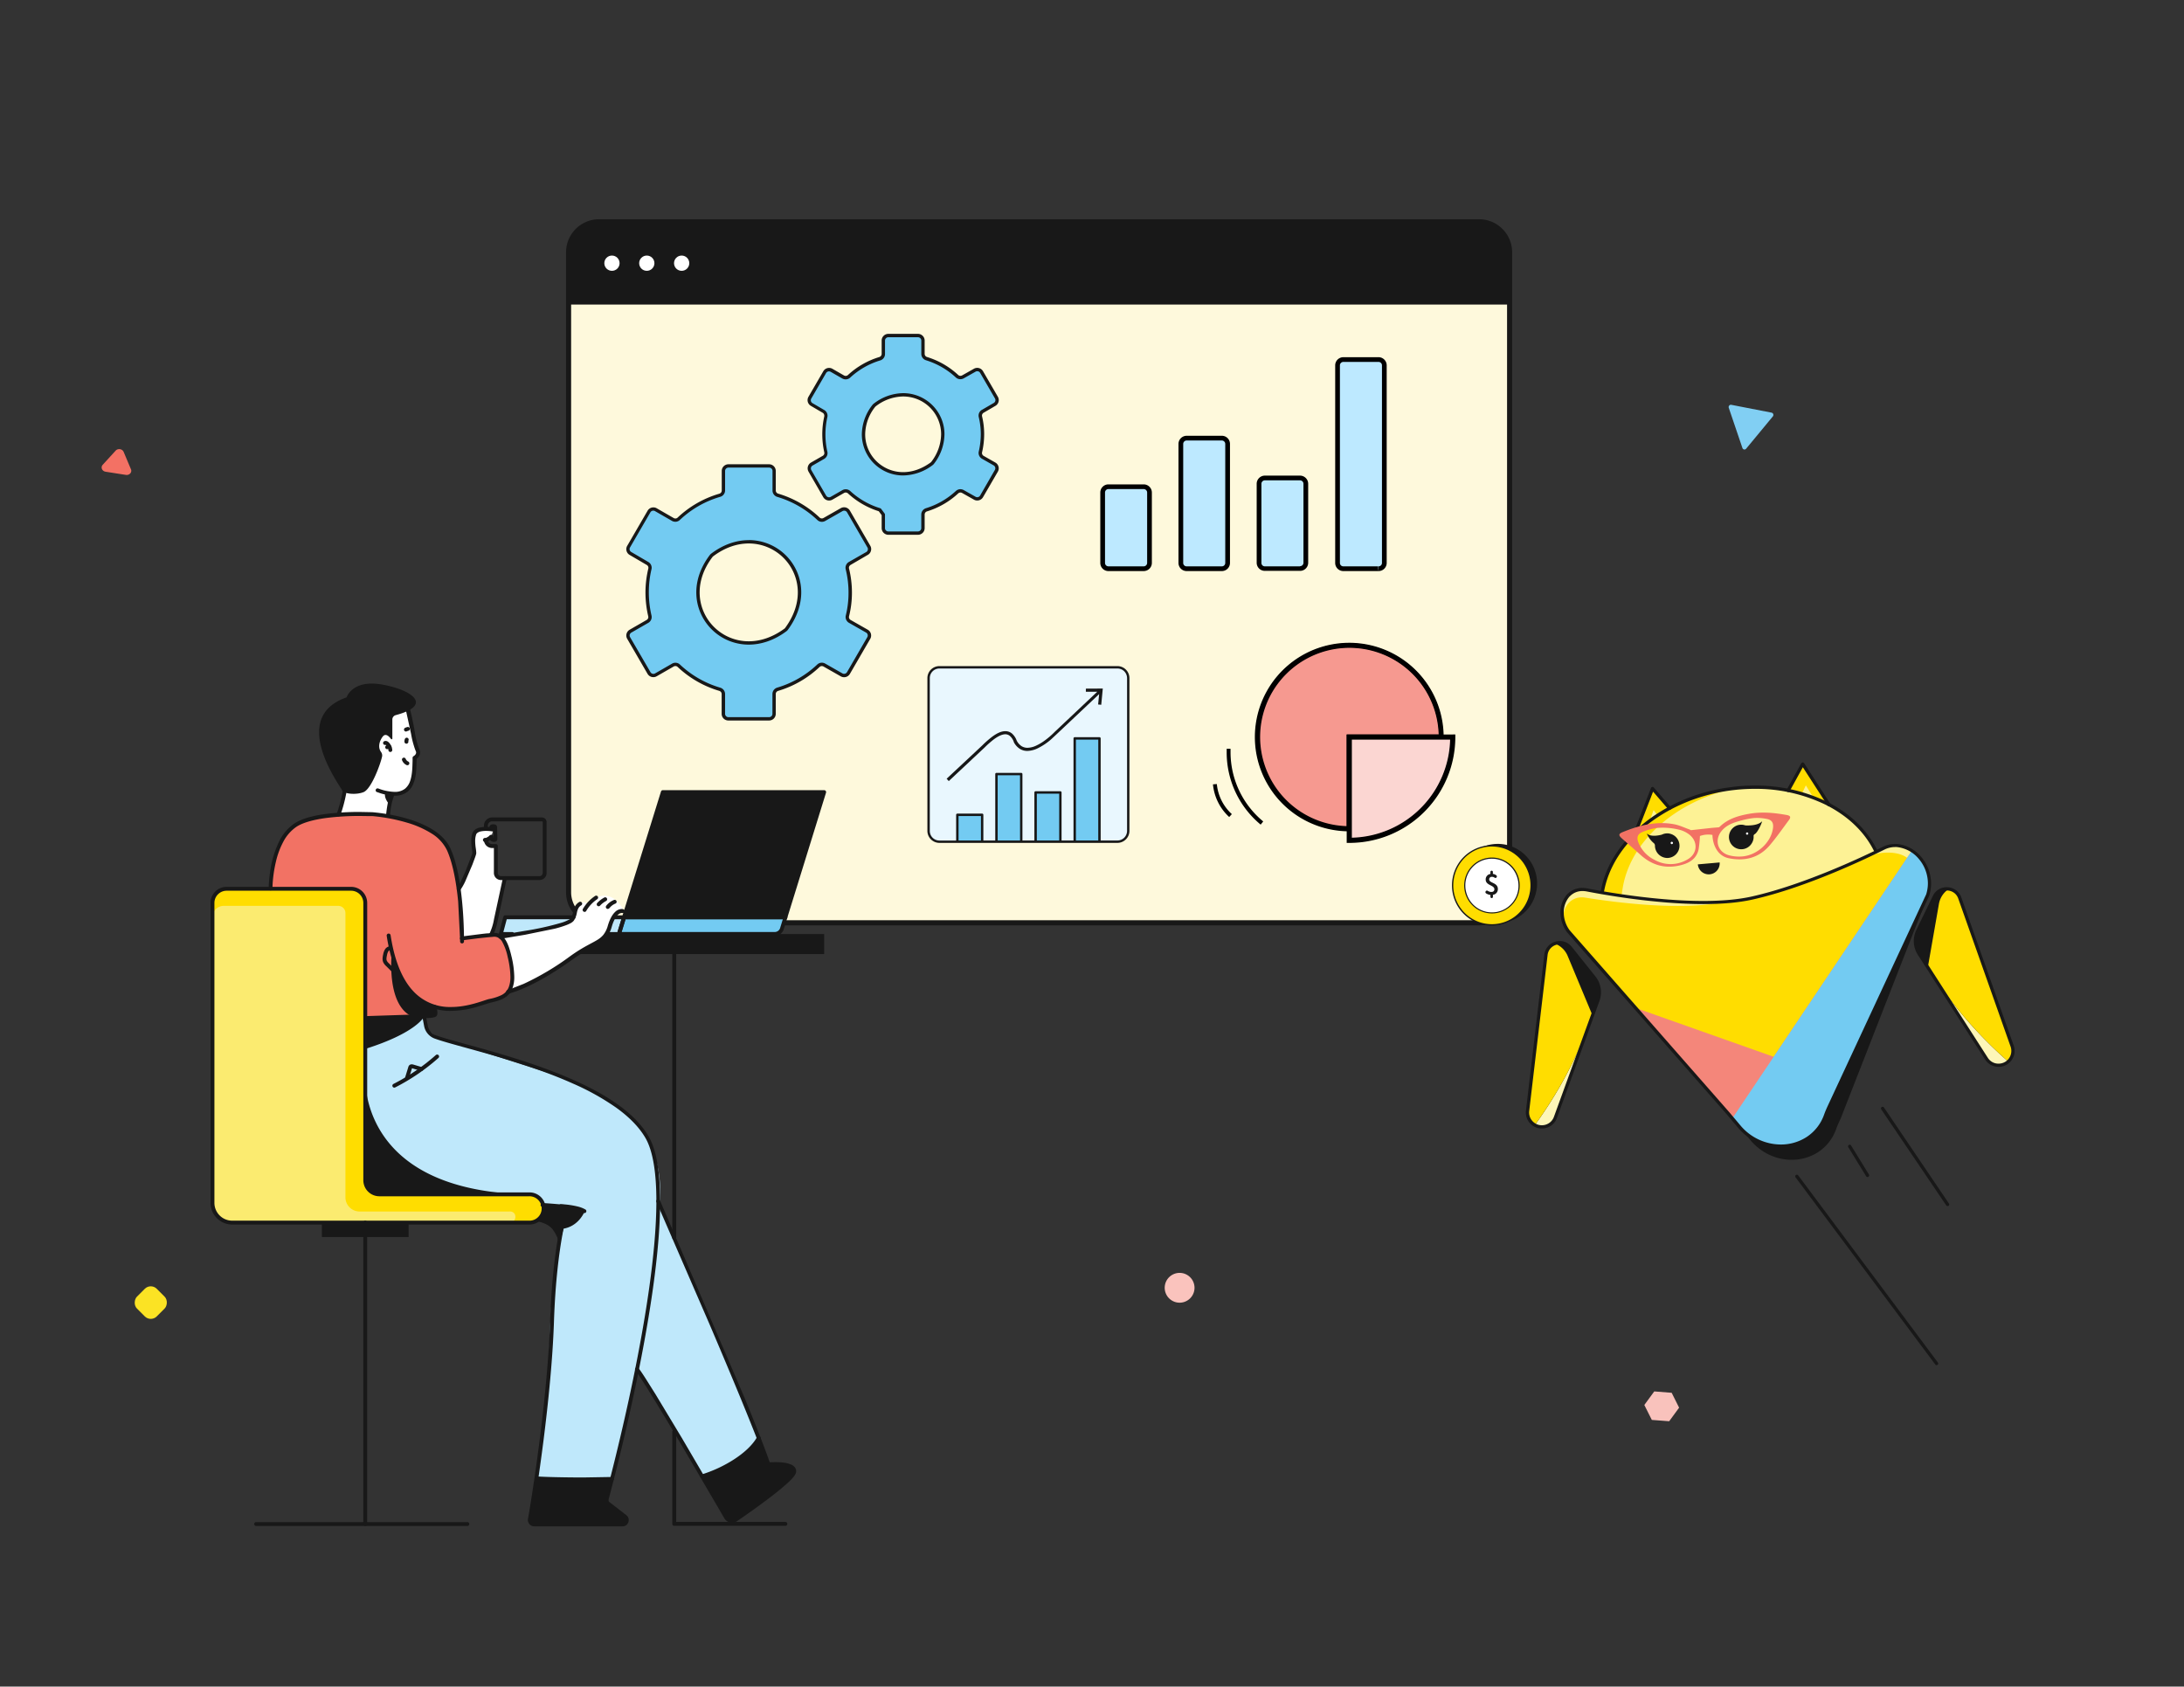 <svg xmlns="http://www.w3.org/2000/svg" xmlns:xlink="http://www.w3.org/1999/xlink" width="259" height="200" fill="none" xmlns:v="https://vecta.io/nano"><rect width="100%" height="100%" fill="#333333" stroke="none"/><style><![CDATA[.B{fill:#181818}.C{fill:#fff}.D{fill:#fd0}.E{fill:#000}.F{fill:#73cbf2}.G{fill:#bde9ff}.H{fill:#fdf295}]]></style><path d="M195.888 168.38l2.06.156 1.177-1.608-.881-1.765-2.066-.163-1.178 1.609.888 1.771z" fill="#f9c2bc"/><path d="M207.07 53.214l3.158-3.819a.28.28 0 0 0 .062-.281c-.016-.048-.044-.091-.082-.123s-.083-.053-.132-.06l-4.766-.927c-.045-.008-.092-.004-.136.012s-.082.044-.112.081-.05.081-.058.128-.004.096.012.141l1.612 4.746c.013.046.038.087.072.12s.075.055.12.066a.25.25 0 0 0 .136-.007.26.26 0 0 0 .114-.077z" fill="#81cff3"/><path d="M15.529 55.645l-.866-2.058a.52.52 0 0 0-.169-.212c-.076-.056-.166-.094-.262-.109a.61.61 0 0 0-.285.023c-.091.03-.171.081-.232.149l-1.542 1.688c-.06.068-.098.149-.113.235a.46.46 0 0 0 .032.257.52.52 0 0 0 .168.211c.075.056.165.094.26.109l2.394.375a.61.61 0 0 0 .29-.019.55.55 0 0 0 .237-.149c.063-.068.104-.15.12-.238a.46.46 0 0 0-.03-.262z" fill="#f37164"/><path d="M139.89 154.479a1.77 1.77 0 0 0 1.768-1.768 1.77 1.77 0 0 0-1.768-1.768 1.77 1.77 0 0 0-1.768 1.768 1.77 1.77 0 0 0 1.768 1.768z" fill="#fac3bd"/><rect x="17.881" y="152.122" width="3.317" height="3.317" rx="1" transform="rotate(45 17.881 152.122)" fill="#fbe324"/><g clip-path="url(#A)"><g clip-path="url(#B)"><path d="M175.398 26.302H71.048a3.62 3.62 0 0 0-3.619 3.62v75.887a3.62 3.62 0 0 0 3.619 3.62h104.35a3.62 3.62 0 0 0 3.619-3.62V29.922a3.62 3.62 0 0 0-3.619-3.62z" fill="#fef9dc"/><path d="M71.048 26.302h104.356c.96 0 1.881.381 2.559 1.06a3.62 3.62 0 0 1 1.06 2.56v6.193H67.429v-6.193a3.62 3.62 0 0 1 3.619-3.62z" class="B"/><g class="C"><use xlink:href="#H"/><path d="M76.703 32.115c.5 0 .905-.405.905-.905s-.405-.905-.905-.905-.905.405-.905.905.405.905.905.905zm4.135 0c.5 0 .905-.405.905-.905s-.405-.905-.905-.905-.905.405-.905.905.405.905.905.905z"/></g><path d="M71.048 109.731h104.356c1.04 0 2.037-.413 2.772-1.149a3.92 3.92 0 0 0 1.149-2.773V29.922A3.92 3.92 0 0 0 175.404 26H71.048a3.92 3.92 0 0 0-3.921 3.922v75.887a3.92 3.92 0 0 0 3.921 3.922zM67.73 29.922a3.32 3.32 0 0 1 .972-2.346c.622-.622 1.466-.972 2.346-.972h104.356c.88 0 1.724.35 2.346.972a3.32 3.32 0 0 1 .972 2.346v75.887a3.32 3.32 0 0 1-.972 2.346c-.622.623-1.466.972-2.346.972H71.048c-.88 0-1.724-.349-2.346-.972s-.972-1.466-.972-2.346V29.922z" class="B"/></g></g><path d="M50.823 120.636l-18.362.461-.26-17.795c.17-3.43 2.765-6.34 6.202-6.603l1.751-.136 5.151.136c3.071.313 5.172 1.382 6.451 2.304.965.693 1.639 1.719 1.894 2.88.396 1.806.995 4.764.882 5.658l.253 3.721 2.744-.373c1.027-.36 2.073.069 2.352 1.122l.505 1.228c.362 1.345.608 3.181-.115 4.377-.205.339-.871.691-1.067.749-1.613.498-4.541 1.357-5.396 1.246l-2.269-.292a.9.9 0 0 1 .101.425c-.001.148-.039.294-.11.424a.9.9 0 0 1-.708.468z" fill="#f27264"/><g fill="#bfe8fb"><path d="M78.063 142.445l11.909 28.077c-1.7 2.117-3.983 3.69-6.566 4.525l-.064.021-7.796-12.784 2.518-19.839z"/><path d="M72.581 175.362l-8.967-.053 1.408-12.109c.23-3.626 0-12.576 2.223-18.765l-13.079-3.826c-6.543-1.772-11.012-6.039-11.012-12.817v-6.752l7.156-.521.217 1.122c.136.652 1.269 1.355 1.901 1.567l14.819 4.729c8.416 3.403 12.033 7.995 10.828 16.498 0 0-2.041 16.397-3.032 20.452l-2.46 10.475z"/></g><path d="M43.318 139.954v-32.881a1.68 1.68 0 0 0-1.677-1.677H26.875a1.68 1.68 0 0 0-1.677 1.677v35.56c0 .623.247 1.22.688 1.66s1.037.688 1.66.688h35.189a1.68 1.68 0 0 0 1.185-.491c.315-.314.492-.74.492-1.184a1.68 1.68 0 0 0-.491-1.186c-.315-.315-.741-.491-1.186-.491h-17.74a1.68 1.68 0 0 1-.642-.127c-.203-.084-.388-.207-.544-.363s-.279-.34-.364-.544a1.67 1.67 0 0 1-.128-.641z" class="D"/><path d="M60.453 144.982c.82 0 .922-1.238.099-1.318-.057-.004-.114-.004-.17 0h-17.74a1.68 1.68 0 0 1-1.677-1.677v-33.713c0-.225-.09-.442-.249-.602s-.376-.25-.601-.25H26.521c-.345 0-.676.137-.92.38a1.3 1.3 0 0 0-.382.919v33.913c0 .623.247 1.22.688 1.66a2.35 2.35 0 0 0 1.66.688h32.885z" fill="#fbeb70"/><path d="M59.927 108.774l-.525 1.986h2.186l5.76-1.283.666-.692-8.087-.011zm12.832 0l-.802 1.931 1.44.055.615-1.986h-1.253z" fill="#bfe8fb"/><path d="M97.739 93.931H78.61l-4.596 14.843h19.129l4.596-14.843z" class="B"/><path d="M74.014 108.774l-.615 1.986h18.465a.9.9 0 0 0 .534-.175c.155-.114.269-.275.325-.459l.419-1.352H74.014z" class="F"/><path d="M71.972 178.035c.154.321 1.703 1.185 2.159 1.772s-.166.922-.53.922l-10.169.03c-.089-.004-.176-.027-.256-.067s-.15-.097-.206-.166a.64.64 0 0 1-.12-.236.63.63 0 0 1-.013-.264l.767-4.718 8.967.053-.599 2.674zm19.135-4.448c.154.32 2.447-.109 2.9.479s-.037.845-.555 1.456l-6.22 4.771c-.334.214-.866.014-1.064-.329l-2.834-4.896 1.341-.518a11.91 11.91 0 0 0 5.299-4.028l1.134 3.065z" class="B"/><path d="M46.008 96.728l-5.854-.154 2.205-9.37c.148-.63.434-1.22.839-1.725a4.35 4.35 0 0 1 5.242-1.219l.885 4.119.247.436c.152.269.028.908-.389 1.048l-.094 1.689c.03.335-.012.673-.123.991a2.37 2.37 0 0 1-.522.852 2.36 2.36 0 0 1-.827.561 2.37 2.37 0 0 1-.984.17h-.067l-.555 2.603zm8.778 14.553l-.403-5.884 1.843-4.195-.069-.758c-.357-1.613.32-1.968.592-2.117l1.765.037-.269.921-.622.302.023.166a.71.71 0 0 0 .79.61l.364-.044-.078 3.083c-.002.096.014.192.049.282a.72.72 0 0 0 .155.241.71.71 0 0 0 .236.161.73.73 0 0 0 .281.058h.422l-1.613 6.656-3.465.481zm18.262-4.502a1.93 1.93 0 0 0-2.041-.44c-.461.083-.979.578-1.272.889a.83.83 0 0 0-.751-.189c-.131.032-.252.097-.353.187s-.177.203-.224.329l-.5 1.367c-.336.34-.746.598-1.198.753l-7.356 1.424a6.14 6.14 0 0 1 1.097 6.024l-.18.505 3.813-1.59c1-.417 4.73-3.225 4.73-3.225s2.479-1.258 3.126-2.088c.011 0 .021 0 .018-.025 0-.104.302-.608.482-1.221s.583-1.265 1.212-1.396l.26-.055s.083-.332-.864-1.249z" class="C"/><g class="B"><path d="M72.083 110.991h1.316a.23.23 0 0 0 .136-.045c.039-.029.068-.07.083-.116l.615-1.988c.01-.035.013-.071.007-.106s-.02-.068-.041-.097-.049-.053-.081-.069-.067-.025-.103-.026h-1.12c-.061 0-.12.025-.163.068a.23.23 0 0 0 .163.393h.802l-.472 1.525h-1.152c-.061 0-.12.025-.163.068a.23.23 0 0 0-.067.163c0 .061.024.119.067.163a.23.23 0 0 0 .163.067h.011zm-4.073-2.447h-8.084a.23.23 0 0 0-.231.171l-.525 1.988c-.009.034-.01.069-.003.103a.23.23 0 0 0 .042.095c.022.028.05.051.082.066a.23.23 0 0 0 .103.024h1.357c.061 0 .12-.025.163-.068a.23.23 0 0 0 0-.326.23.23 0 0 0-.163-.067h-1.06l.406-1.525h7.914c.061 0 .12-.024.163-.068a.23.23 0 0 0 .067-.163c0-.062-.024-.119-.067-.162s-.102-.068-.163-.068z"/><path d="M97.738 93.931v-.23H78.616a.23.23 0 0 0-.23.161l-4.608 14.843c-.011.036-.014.073-.007.11a.23.23 0 0 0 .13.169c.034.015.071.023.108.021h19.122c.051.002.102-.013.143-.042s.072-.073.087-.122L97.957 94a.23.23 0 0 0-.037-.21c-.023-.029-.052-.053-.086-.069a.23.23 0 0 0-.108-.021v.23l-.219-.069-4.548 14.682H74.324l4.456-14.383h18.959v-.23l-.219-.069.219.069z"/><path d="M74.014 108.775l-.23-.07-.615 1.989a.22.22 0 0 0-.006.108c.007.036.022.071.044.1s.052.052.085.068a.23.23 0 0 0 .107.021h18.465a1.13 1.13 0 0 0 1.081-.795l.419-1.355a.23.23 0 0 0 .007-.105c-.006-.035-.02-.069-.041-.097a.22.22 0 0 0-.082-.07c-.032-.016-.068-.025-.105-.025H74.021a.23.23 0 0 0-.231.161l.23.07v.23h18.816l-.325 1.055a.67.67 0 0 1-.245.335c-.115.082-.253.127-.395.126H73.717l.523-1.689-.219-.067-.007.01zM44.725 93.928a6.26 6.26 0 0 0 2.073.431c.545.025 1.081-.138 1.521-.461a2.29 2.29 0 0 0 .636-.813c.21-.473.338-.977.38-1.493.053-.505.055-.993.069-1.382v-.341h-.23l.117.198a1.15 1.15 0 0 0 .371-.339.87.87 0 0 0 .159-.491.78.78 0 0 0-.071-.323 7.1 7.1 0 0 1-.214-.599 9.24 9.24 0 0 1-.318-1.336c-.217-1.382-.571-2.88-.922-4.172-.007-.03-.02-.059-.038-.084a.23.23 0 0 0-.246-.086c-.03.008-.058.022-.082.041a.23.23 0 0 0-.087.157c-.003.031 0 .062.009.091l.903 4.126c.078.474.189.942.334 1.401a6.55 6.55 0 0 0 .23.652c.02.041.031.086.03.131a.4.4 0 0 1-.078.23.69.69 0 0 1-.23.205.23.23 0 0 0-.113.196v.332c-.023.691-.021 1.661-.29 2.414a1.97 1.97 0 0 1-.617.922c-.358.261-.795.391-1.237.369a5.8 5.8 0 0 1-1.924-.403.23.23 0 0 0-.157.433l.023-.007zm10.092 17.581l.405-.053 1.468-.186 1.221-.129.691-.058c.136-.003.27.021.396.072a1.26 1.26 0 0 1 .594.589 6.38 6.38 0 0 1 .613 1.733 10.67 10.67 0 0 1 .325 2.352c.012.418-.054.835-.196 1.228-.159.415-.469.754-.869.949-.463.216-.953.371-1.456.461-.164.037-.385.111-.673.207-.857.284-2.285.742-3.836.74a5.91 5.91 0 0 1-2.276-.385 5.9 5.9 0 0 1-1.954-1.228c-1.299-1.237-2.408-3.361-2.949-6.897a.23.23 0 0 0-.031-.086c-.016-.026-.037-.049-.061-.067a.23.23 0 0 0-.082-.039c-.03-.007-.061-.009-.091-.004s-.059.015-.086.03-.049.037-.067.062-.031.052-.039.082-.009.06-.004.091c.551 3.601 1.689 5.831 3.087 7.162a6.39 6.39 0 0 0 4.548 1.74 11.08 11.08 0 0 0 2.928-.438l1.053-.325.627-.196c.753-.168 1.463-.341 2.009-.79.288-.24.51-.549.645-.898a3.78 3.78 0 0 0 .23-1.399c-.02-.829-.134-1.653-.339-2.456-.265-1.138-.564-1.811-.921-2.223-.136-.169-.309-.305-.507-.396a1.41 1.41 0 0 0-.629-.132c-.267 0-.509.049-.71.058-.157 0-.422.035-.742.071l-2.391.302c-.03.004-.059.014-.086.03s-.05.035-.068.06-.032.052-.04.081-.01.06-.006.091.014.059.029.086a.23.23 0 0 0 .06.068.21.21 0 0 0 .081.039.23.23 0 0 0 .09.006l.005-.005z"/><path d="M59.392 111.329l.576-.099 2.304-.385 3.527-.721a12.95 12.95 0 0 0 1.401-.436c.171-.065.337-.142.498-.23a1.2 1.2 0 0 0 .343-.276 2.4 2.4 0 0 0 .376-.97 2.03 2.03 0 0 1 .166-.496.88.88 0 0 1 .35-.359.23.23 0 0 0 .1-.14c.014-.058.005-.118-.024-.17s-.078-.089-.135-.106-.118-.01-.171.017c-.222.128-.403.316-.523.542-.096.192-.166.395-.21.606a1.98 1.98 0 0 1-.29.795.76.76 0 0 1-.21.158 4.84 4.84 0 0 1-.88.36 33.8 33.8 0 0 1-4.391.974l-2.877.484a.22.22 0 0 0-.085.033c-.026.016-.049.037-.066.062s-.03.054-.037.084-.008.061-.002.091.016.059.032.085.038.048.063.066.053.031.083.037.061.008.091.003l-.007-.009zm1.098 6.378l-.21-.072.145.168c.029-.026.052-.059.065-.096l-.21-.072.145.168-.106-.122.067.148c.015-.006.028-.014.039-.026l-.106-.122.067.148.053-.019.767-.258c1.152-.424 3.428-1.419 6.732-3.801 1.366-.984 2.318-1.382 3.048-1.82a3.42 3.42 0 0 0 .938-.77 3.54 3.54 0 0 0 .622-1.257c.23-.791.509-1.203.73-1.413a.69.69 0 0 1 .461-.23h.046l.025-.101-.032.099.025-.102-.032.099a.23.23 0 0 0 .093.018c.032-.001.063-.008.092-.022s.055-.033.076-.057.037-.052.046-.082a.23.23 0 0 0 .009-.094c-.003-.032-.013-.063-.029-.091s-.037-.051-.063-.07a.23.23 0 0 0-.086-.039.55.55 0 0 0-.184-.026 1.15 1.15 0 0 0-.783.355c-.302.288-.604.776-.855 1.613a3.1 3.1 0 0 1-.537 1.099 2.64 2.64 0 0 1-.576.509c-.691.461-1.749.864-3.322 1.997a31.74 31.74 0 0 1-5.552 3.306l-1.419.558-.366.12-.108.036-.055.026-.044.03c-.032.029-.057.065-.071.106a.23.23 0 0 0 .012.176c.027.055.075.097.133.116a.23.23 0 0 0 .292-.145l.018.012zm-10.405 2.854l.214 1.124a1.96 1.96 0 0 0 .437.907c.222.259.507.457.828.572 1.053.38 2.875.857 5.091 1.474 3.325.922 7.531 2.173 11.289 3.855a29.47 29.47 0 0 1 5.131 2.859c1.486 1.069 2.689 2.258 3.456 3.571.921 1.573 1.311 4.257 1.308 7.517 0 6.076-1.325 14.158-2.751 21.078s-2.949 12.672-3.341 14.139a.69.69 0 0 0-.025.194c0 .113.026.225.076.327s.122.191.212.26l1.993 1.551a.27.27 0 0 1 .084.101c.019.04.028.085.027.129a.31.31 0 0 1-.078.203.27.27 0 0 1-.094.065c-.036.015-.074.022-.113.02H63.355a.26.26 0 0 1-.11-.021.27.27 0 0 1-.093-.062.29.29 0 0 1-.083-.198v-.051c.53-2.965 2.318-14.41 2.624-23.414.161-4.776.606-8.174 1.007-10.367.2-1.101.389-1.903.53-2.428.069-.263.127-.461.166-.583l.046-.141.012-.034a.24.24 0 0 0 .013-.103c-.003-.035-.015-.068-.033-.098s-.044-.055-.074-.073a.23.23 0 0 0-.099-.033c-.972-.101-1.94-.18-2.905-.242-.061-.004-.121.017-.167.057s-.074.098-.078.159a.23.23 0 0 0 .215.245 73.2 73.2 0 0 1 2.889.242l.023-.23-.217-.077c0 .024-1.463 4.117-1.79 13.711-.304 8.957-2.09 20.405-2.617 23.347a.67.67 0 0 0-.014.134.75.75 0 0 0 .217.523.74.74 0 0 0 .241.169c.091.04.189.06.288.061h10.469a.73.73 0 0 0 .298-.057.74.74 0 0 0 .248-.173c.129-.141.2-.324.201-.514a.73.73 0 0 0-.076-.325.74.74 0 0 0-.212-.258l-1.995-1.55a.29.29 0 0 1-.081-.103c-.019-.04-.028-.084-.027-.128a.27.27 0 0 1 0-.074 257.67 257.67 0 0 0 3.348-14.166c1.428-6.935 2.765-15.033 2.765-21.17 0-3.299-.378-6.032-1.382-7.75-1.078-1.843-2.94-3.419-5.184-4.765-3.366-2.016-7.603-3.532-11.379-4.69-1.889-.579-3.668-1.065-5.165-1.479s-2.714-.751-3.474-1.026a1.49 1.49 0 0 1-.634-.438 1.5 1.5 0 0 1-.333-.695l-.217-1.122a.24.24 0 0 0-.034-.085c-.017-.026-.038-.048-.064-.066a.24.24 0 0 0-.084-.036c-.03-.007-.061-.006-.091-.001s-.059.017-.085.034a.23.23 0 0 0-.066.064c-.017.025-.03.054-.036.084s-.007.061-.001.091l.032-.041z"/><path d="M43.316 139.955h.23v-32.881a1.91 1.91 0 0 0-.559-1.349c-.358-.358-.843-.558-1.349-.558H26.873c-.506 0-.991.2-1.349.558a1.91 1.91 0 0 0-.559 1.349v35.56a2.58 2.58 0 0 0 2.578 2.578h35.189a1.92 1.92 0 0 0 .75-.125 1.91 1.91 0 0 0 1.073-1.036 1.91 1.91 0 0 0 0-1.491 1.9 1.9 0 0 0-.431-.626 1.91 1.91 0 0 0-.642-.409 1.9 1.9 0 0 0-.75-.126h-17.74a1.44 1.44 0 0 1-1.021-.423c-.27-.271-.423-.638-.423-1.021h-.461c0 .505.201.99.558 1.347s.842.558 1.347.558h17.74c.195-.008.389.024.571.093a1.44 1.44 0 0 1 .489.309 1.46 1.46 0 0 1 .329.477 1.44 1.44 0 0 1 .116.567 1.45 1.45 0 0 1-.933 1.352 1.43 1.43 0 0 1-.571.093H27.544c-.278.001-.553-.054-.811-.16s-.491-.262-.687-.459a2.12 2.12 0 0 1-.459-.687 2.11 2.11 0 0 1-.16-.811v-35.56c0-.384.152-.752.424-1.023a1.45 1.45 0 0 1 1.023-.424h14.765a1.45 1.45 0 0 1 1.023.424c.271.271.424.639.424 1.023v32.881h.23zm23.192 3.303h.078a11.37 11.37 0 0 1 1.193.129 4.35 4.35 0 0 1 1.438.447.23.23 0 0 0 .287-.096.23.23 0 0 0 .027-.16c-.011-.055-.04-.103-.084-.138a3.45 3.45 0 0 0-.88-.354 10.56 10.56 0 0 0-2.055-.293.23.23 0 0 0-.163.067c-.043.044-.067.102-.067.163a.23.23 0 0 0 .067.163c.043.043.102.068.163.068l-.005.004z"/><path d="M43.085 144.982v35.514H30.372a.23.23 0 0 0-.163.067c-.043.044-.067.102-.067.163a.23.23 0 0 0 .067.163c.043.043.102.068.163.068h12.943c.06-.001.118-.025.161-.067a.24.24 0 0 0 .051-.075.23.23 0 0 0 .018-.089v-35.744a.23.23 0 0 0-.067-.163c-.043-.043-.102-.068-.163-.068s-.12.025-.163.068a.23.23 0 0 0-.067.163z"/><path d="M43.316 180.956h12.109a.23.23 0 0 0 0-.46H43.316a.23.23 0 0 0 0 .46zm-11.007-75.575v-.06c.03-1.087.176-2.169.433-3.226a9.56 9.56 0 0 1 .852-2.271 4.91 4.91 0 0 1 1.539-1.765c.816-.546 2.191-.882 3.612-1.067a31.35 31.35 0 0 1 3.93-.23l1.028.014h.286.099l.011-.23-.016.23h.081a21.24 21.24 0 0 1 4.193.804 11.46 11.46 0 0 1 2.783 1.235 4.8 4.8 0 0 1 1.866 2.009c.728 1.612 1.124 3.988 1.327 6.087l.23 4.531v.201c0 .061.024.119.067.163a.23.23 0 0 0 .326 0c.043-.044.068-.102.068-.163v-.208c0-.601-.018-2.451-.23-4.575s-.599-4.518-1.366-6.221c-.44-.983-1.258-1.737-2.214-2.319-1.438-.871-3.207-1.369-4.608-1.652a21.79 21.79 0 0 0-2.479-.355l-1.435-.028a31.66 31.66 0 0 0-3.99.23c-1.454.191-2.871.521-3.808 1.152a5.44 5.44 0 0 0-1.769 2.073c-.568 1.172-.941 2.429-1.104 3.721a14.68 14.68 0 0 0-.157 1.893.23.23 0 0 0 .067.163c.043.043.102.068.163.068s.12-.024.163-.068a.23.23 0 0 0 .067-.163l-.016.026zm47.419 64.406v10.923c0 .061.024.119.067.163a.23.23 0 0 0 .163.067h13.183a.23.23 0 0 0 .163-.067c.043-.044.067-.102.067-.163a.23.23 0 0 0-.067-.163c-.043-.044-.102-.068-.163-.068H80.188v-10.692a.23.23 0 1 0-.46 0zm0-56.649v33.636a.23.23 0 1 0 .46 0v-33.636a.23.23 0 0 0-.067-.163c-.043-.043-.102-.068-.163-.068s-.12.025-.163.068a.23.23 0 0 0-.067.163z"/><path d="M77.852 142.532l.122.277 6.112 14.095c2.818 6.6 5.76 13.659 6.829 16.818.016.047.048.088.089.115s.091.042.141.039h.058c.118 0 .396-.025.737-.025a5.88 5.88 0 0 1 1.405.143c.172.038.334.111.477.214.043.032.079.073.106.12.022.041.033.088.032.136v.032a.33.33 0 0 1-.041.113 2.49 2.49 0 0 1-.364.46 14.44 14.44 0 0 1-1.309 1.189c-1.613 1.334-3.93 2.951-5.098 3.749-.067.046-.143.078-.223.093a.6.6 0 0 1-.242-.004c-.08-.018-.154-.052-.22-.1a.58.58 0 0 1-.161-.181l-5.458-9.323-3.129-5.193-1.203-1.91c-.339-.528-.608-.922-.793-1.152-.019-.024-.042-.044-.068-.058s-.056-.025-.086-.028-.061-.001-.09.007-.056.022-.08.041-.044.042-.058.068-.024.056-.028.086a.23.23 0 0 0 .007.09c.008.03.022.056.041.08.166.209.433.599.767 1.115 1.177 1.808 3.212 5.206 5.156 8.499l4.621 7.906a1.04 1.04 0 0 0 .287.321 1.05 1.05 0 0 0 .391.179c.141.032.288.034.43.007s.277-.084.397-.166c.954-.652 2.663-1.843 4.147-2.995a29.88 29.88 0 0 0 1.944-1.612c.225-.207.434-.429.627-.666.073-.09.138-.186.194-.288.052-.09.085-.189.097-.293v-.069a.76.76 0 0 0-.085-.352.99.99 0 0 0-.445-.403c-.3-.139-.62-.227-.949-.261a7.99 7.99 0 0 0-1.002-.057c-.475 0-.832.032-.836.032l.021.23.219-.073c-.578-1.712-1.684-4.514-3.018-7.762l-10.06-23.476a.23.23 0 0 0-.418.013c-.023.054-.024.116-.004.171l.014.009zM58.557 98.137a5.4 5.4 0 0 0-.922-.081 2.94 2.94 0 0 0-.922.129 1.31 1.31 0 0 0-.412.23.9.9 0 0 0-.281.401c-.095.298-.14.609-.134.922a6.4 6.4 0 0 0 .067.841 4.87 4.87 0 0 1 .062.546.36.36 0 0 1 0 .044 1.67 1.67 0 0 1-.062.207l-.763 1.977-.514 1.129c-.13.276-.284.541-.461.79-.037.049-.054.11-.046.171s.04.115.088.153.11.053.171.045a.23.23 0 0 0 .153-.088 6.57 6.57 0 0 0 .585-1.018l.855-2.005.302-.813.094-.276.051-.175a.76.76 0 0 0 .011-.141 5.13 5.13 0 0 0-.067-.606 6.32 6.32 0 0 1-.062-.781 2.37 2.37 0 0 1 .111-.763.42.42 0 0 1 .138-.196 1.01 1.01 0 0 1 .442-.191c.199-.039.401-.057.604-.055a5.12 5.12 0 0 1 .592.037l.184.025h.051.014c.061.011.124-.002.175-.037s.086-.089.098-.15a.23.23 0 0 0-.037-.175c-.035-.051-.089-.086-.151-.098l-.016.002z"/><path d="M57.854 98.287V97.9c.001-.133.054-.26.148-.354s.221-.147.355-.148h5.919c.023 0 .044.009.06.025s.025.038.025.06v6.034a.38.38 0 0 1-.38.38h-4.569c-.101 0-.197-.04-.268-.112a.38.38 0 0 1-.112-.268v-3.188a.23.23 0 0 0-.017-.089.22.22 0 0 0-.05-.075c-.022-.022-.047-.038-.075-.049s-.058-.018-.088-.018h-.445a.5.5 0 0 1-.355-.147c-.094-.094-.147-.221-.148-.354a.23.23 0 0 0-.46 0 .96.96 0 0 0 .963.963h.214v2.958a.84.84 0 0 0 .841.841h4.569a.84.84 0 0 0 .841-.841v-6.034c0-.145-.058-.284-.16-.386s-.241-.16-.386-.16h-5.919c-.255 0-.5.102-.681.282a.96.96 0 0 0-.282.681v.387a.23.23 0 0 0 .46 0zm-11.539-4.122a7.75 7.75 0 0 0-.336 1.12 13.99 13.99 0 0 0-.198 1.419c-.003.03 0 .061.008.09s.023.056.042.08a.24.24 0 0 0 .069.058c.026.015.056.024.086.027a.23.23 0 0 0 .09-.008c.029-.009.056-.023.08-.042a.23.23 0 0 0 .058-.069c.015-.027.024-.056.027-.086a13.38 13.38 0 0 1 .189-1.382 7.65 7.65 0 0 1 .32-1.06.23.23 0 0 0-.14-.289.23.23 0 0 0-.293.132l-.002.012zm-5.276-2.296l-.477 2.35a17.22 17.22 0 0 1-.622 2.274c-.011.028-.016.058-.015.089a.23.23 0 0 0 .02.088c.012.028.03.052.052.073s.048.037.076.048.059.016.089.015.06-.008.088-.021a.23.23 0 0 0 .073-.053.21.21 0 0 0 .047-.077 17.39 17.39 0 0 0 .643-2.338l.475-2.352c.013-.061 0-.125-.034-.177s-.088-.088-.149-.101-.125 0-.177.034-.088.088-.101.149h.012zm28.488 16.142a4.26 4.26 0 0 1 1.299-1.382.24.24 0 0 0 .099-.147.23.23 0 0 0 0-.09c-.006-.03-.018-.058-.034-.083a.23.23 0 0 0-.064-.064c-.025-.017-.053-.028-.083-.034s-.06-.005-.09.001a.23.23 0 0 0-.083.035c-.589.396-1.082.92-1.442 1.532-.017.026-.028.056-.033.087a.22.22 0 0 0 .004.092.24.24 0 0 0 .11.146c.053.031.115.04.175.025a.23.23 0 0 0 .141-.106l.002-.012z"/><path d="M71.174 107.382a2.7 2.7 0 0 1 .71-.543.23.23 0 0 0 .092-.309c-.028-.053-.076-.093-.133-.112s-.119-.014-.173.013a3.15 3.15 0 0 0-.832.638c-.023.021-.041.048-.054.077a.23.23 0 0 0-.019.091.24.24 0 0 0 .019.092c.012.029.031.055.054.077s.05.038.08.048.061.015.093.013.062-.011.09-.025.053-.035.073-.06zm1.093.316a1.7 1.7 0 0 1 .716-.546.23.23 0 0 0 .128-.3.23.23 0 0 0-.123-.126c-.056-.024-.12-.025-.177-.003a2.16 2.16 0 0 0-.921.692c-.018.024-.031.051-.039.081s-.009.059-.005.089a.23.23 0 0 0 .09.152c.024.018.052.031.081.039s.06.009.09.005.059-.015.085-.03.049-.036.067-.06l.007.007zm-28.948 13.275l6.999-.23v-.231.231h.032l.71-.035a2.42 2.42 0 0 0 .431-.078.7.7 0 0 0 .191-.081c.035-.02.066-.046.092-.076.033-.036.058-.079.071-.127a.76.76 0 0 0 .028-.23 2.6 2.6 0 0 0-.06-.502l-.062-.258c-.005-.032-.017-.063-.035-.09s-.041-.05-.068-.067a.24.24 0 0 0-.186-.029.23.23 0 0 0-.085.044c-.025.02-.046.046-.06.074s-.023.061-.025.093.003.064.015.094v.017a3.23 3.23 0 0 1 .06.265c.024.118.038.238.041.359a.47.47 0 0 1 0 .092l.122.037-.094-.088c-.014.014-.023.032-.028.051l.122.037-.094-.088.048.044-.041-.05.048.043-.041-.05a.68.68 0 0 1-.187.057 3.95 3.95 0 0 1-.521.056l-.382.011h-.041l-6.988.23c-.061 0-.12.025-.163.068a.23.23 0 0 0 0 .326.23.23 0 0 0 .163.067l-.014.014zm16.323-16.871l-1.057 4.896a6.52 6.52 0 0 1-.53 1.702.23.23 0 0 0 .408.217 7.14 7.14 0 0 0 .574-1.82l1.055-4.896a.23.23 0 0 0 .008-.094c-.004-.031-.014-.061-.031-.089s-.038-.05-.064-.069a.23.23 0 0 0-.18-.039c-.031.007-.06.019-.086.037a.23.23 0 0 0-.096.157v-.002zm3.952 71.436c.882.069 3.278.124 5.585.124l3.407-.055c.059-.003.115-.029.156-.071a.23.23 0 0 0 .063-.159c0-.062-.024-.12-.068-.163s-.102-.068-.163-.068l-3.387.058c-2.304 0-4.698-.058-5.548-.125a.23.23 0 0 0-.09.011.22.22 0 0 0-.079.044.23.23 0 0 0-.056.071c-.014.027-.022.056-.025.086a.23.23 0 0 0 .054.169c.02.023.044.042.071.056s.056.022.087.024l-.009-.002zm19.742-.249a16.04 16.04 0 0 0 3.917-1.815c1.246-.802 2.332-1.767 2.933-2.839.015-.026.024-.055.027-.085s.001-.061-.007-.09-.022-.056-.041-.08a.23.23 0 0 0-.069-.058c-.053-.03-.116-.037-.175-.021s-.109.055-.139.108c-.539.97-1.571 1.904-2.778 2.678a15.61 15.61 0 0 1-3.792 1.76c-.059.017-.108.058-.137.112a.23.23 0 0 0-.018.176c.018.058.058.108.112.137a.23.23 0 0 0 .176.017h-.009zM45.771 88.302l-.039-.076v.088h.039l-.039-.076v.046l-.014.039h.014v-.041l-.014.039c.022.011.041.026.058.044a.98.98 0 0 1 .283.597c.006.061.036.117.083.156a.23.23 0 0 0 .169.052c.061-.006.117-.036.157-.083s.058-.108.052-.169a1.45 1.45 0 0 0-.415-.88.77.77 0 0 0-.147-.113.46.46 0 0 0-.23-.062.36.36 0 0 0-.173.041.23.23 0 0 0 .035.424c.029.009.059.013.09.011a.23.23 0 0 0 .087-.025l.005-.011z"/><path d="M46.049 88.787h.019a.23.23 0 0 0 .315-.05.23.23 0 0 0-.036-.317.48.48 0 0 0-.569 0c-.025.018-.045.04-.061.066a.23.23 0 0 0-.031.084c-.005.03-.003.061.004.09s.02.057.038.082a.23.23 0 0 0 .151.092c.03.005.061.003.09-.004s.057-.02.082-.038v-.007zm1.975-1.172a.65.65 0 0 0-.058.267.67.67 0 0 0 0 .115c.011.061.046.115.097.151s.114.049.175.038.115-.046.151-.097.049-.114.038-.175v-.032a.2.2 0 0 1 .016-.076.23.23 0 0 0-.114-.305c-.056-.025-.119-.028-.176-.006a.23.23 0 0 0-.129.12zm-.332 2.565c.101.239.286.433.521.544a.23.23 0 0 0 .177.008c.058-.021.105-.064.131-.119a.23.23 0 0 0-.112-.308.59.59 0 0 1-.292-.302.23.23 0 0 0-.307-.14.23.23 0 0 0-.128.133.23.23 0 0 0 .011.184zm.549-3.456c.053-.025.109-.046.166-.062a.22.22 0 0 0 .089-.034.23.23 0 0 0 .057-.335.23.23 0 0 0-.073-.061c-.028-.015-.059-.024-.092-.026a.23.23 0 0 0-.094.013 1.38 1.38 0 0 0-.253.09.24.24 0 0 0-.072.054c-.02.022-.036.049-.046.078s-.014.059-.013.089.009.06.023.087.032.052.054.072a.23.23 0 0 0 .254.036zm3.456 38.38a23.88 23.88 0 0 1-5.034 3.433.22.22 0 0 0-.073.055.24.24 0 0 0-.046.079.23.23 0 0 0-.012.091c.002.031.011.061.025.088s.033.052.057.072a.25.25 0 0 0 .08.044.2.2 0 0 0 .091.008c.031-.004.06-.012.087-.027a24.28 24.28 0 0 0 5.131-3.499c.042-.042.066-.098.068-.157a.23.23 0 0 0-.058-.16c-.039-.044-.094-.072-.153-.076s-.117.012-.163.049z"/><path d="M48.498 127.859l.364-1.191.011-.034-.062-.033.051.049.011-.016-.062-.033.051.049-.06-.06.025.083.035-.023-.06-.06.025.083v-.039.039-.039.039c.024.002.048.006.071.014l.998.297c.029.011.06.016.091.015a.23.23 0 0 0 .163-.076c.021-.023.037-.05.047-.079s.014-.061.012-.091a.23.23 0 0 0-.025-.089c-.014-.028-.034-.052-.057-.072a.23.23 0 0 0-.081-.044l-1.034-.308c-.061-.017-.123-.026-.187-.028a.48.48 0 0 0-.14.021.4.4 0 0 0-.148.092.46.46 0 0 0-.115.209l-.366 1.192a.23.23 0 0 0 .017.176c.029.054.078.095.136.113a.23.23 0 0 0 .176-.017c.054-.029.095-.078.113-.137v-.002zm-2.187-15.647h-.032a.68.68 0 0 0-.373.115.87.87 0 0 0-.256.263 1.82 1.82 0 0 0-.21.594 2.64 2.64 0 0 0-.072.516 1.02 1.02 0 0 0 .081.412c.084.17.2.322.341.447l.765.761c.044.037.101.057.159.055a.23.23 0 0 0 .221-.221c.002-.058-.018-.115-.055-.159l-.765-.763c-.099-.086-.181-.189-.244-.304a.57.57 0 0 1-.041-.23 2.02 2.02 0 0 1 .062-.417 1.31 1.31 0 0 1 .148-.447.39.39 0 0 1 .12-.125c.035-.025.077-.038.12-.039.03.002.06-.003.089-.013s.055-.026.077-.046a.23.23 0 0 0 .054-.072c.013-.028.021-.057.022-.088s-.003-.06-.013-.089-.026-.054-.046-.077-.045-.041-.072-.054a.24.24 0 0 0-.087-.022l.009.003zm12.174-14.176l-.117.099h.154c0-.036-.013-.071-.037-.099l-.117.099h.028l.088.09c.013-.011.023-.025.029-.041s.01-.032.01-.049h-.127l.088.09-.048-.051.023.067.025-.016-.048-.051.023.067h.019.053a.34.34 0 0 1 .078 0l.032-.127-.09.092c.016.016.036.028.058.034l.032-.127-.09.092.099-.101-.138.032c.007.026.021.05.039.069l.099-.101-.138.032.065-.016h-.065l.065-.016h-.065v.014l.028 1.366h.147l-.12-.083c-.017.023-.026.05-.028.078h.147l-.12-.083.189.131-.187-.134.055.039-.028-.064-.028.025.055.039-.028-.064v.025-.025.025-.025l-.067-.016c-.025-.014-.023-.014-.032-.028a.34.34 0 0 1-.03-.108c-.005-.03-.015-.059-.031-.085s-.037-.049-.062-.067-.053-.031-.082-.038-.061-.008-.091-.004-.059.015-.086.031a.23.23 0 0 0-.067.061c-.018.024-.031.053-.038.083s-.009.061-.004.091c.011.091.038.179.081.26a.54.54 0 0 0 .244.23.64.64 0 0 0 .258.058.46.46 0 0 0 .177-.035.38.38 0 0 0 .17-.136c.023-.034.039-.073.046-.113v-.069l-.028-1.366c-.002-.033-.006-.066-.012-.099-.013-.059-.043-.113-.085-.157a.33.33 0 0 0-.182-.09.87.87 0 0 0-.17-.018h-.111a.46.46 0 0 0-.258.113.34.34 0 0 0-.104.23.31.31 0 0 0 .071.196.23.23 0 0 0 .069.063c.027.016.057.026.089.031s.063.001.094-.008a.23.23 0 0 0 .151-.302.23.23 0 0 0-.05-.079l.028.037z"/><path d="M57.388 99.81c.052.029.111.044.17.041.08-.001.159-.019.23-.055a2.94 2.94 0 0 0 .638-.394c.023-.019.043-.043.057-.07s.023-.056.026-.086a.23.23 0 0 0-.009-.09c-.009-.029-.023-.056-.042-.079a.23.23 0 0 0-.069-.057c-.027-.014-.056-.023-.086-.026a.23.23 0 0 0-.169.051 2.47 2.47 0 0 1-.535.332l-.035.014v.039-.041.039.062l.051-.09-.051-.014v.104l.051-.09c-.027-.015-.056-.024-.086-.027a.23.23 0 0 0-.228.119c-.015.027-.024.056-.027.086a.23.23 0 0 0 .05.17.24.24 0 0 0 .069.058l-.007.005zm40.349 13.326H68.593l3.488-2.376h25.656v2.376zm-54.421 14.089s-1.338 14.079 19.417 14.415h-17.77a1.64 1.64 0 0 1-.63-.125 1.65 1.65 0 0 1-.892-.892 1.64 1.64 0 0 1-.125-.63v-12.768zm3.158-14.341s-.749 6.172 2.348 7.635l2.795-.231s.461-.889-.528-1.112-4.377-3.164-4.615-6.292zm3.842 7.635s-.848 1.949-7.103 3.898l.267-2.785s-.719-1.06.91-.88 5.926-.233 5.926-.233zm19.02 23.121s-.691 1.871-2.723 2.09l.617-2.592h.055a4.45 4.45 0 0 1 2.05.502z"/><path d="M63.532 144.804s1.246.136 1.931.885a4.42 4.42 0 0 1 .79 1.541l.991-4.13-2.861-.272a1.78 1.78 0 0 1 .047.785 1.79 1.79 0 0 1-.294.731 2.7 2.7 0 0 1-.604.46zm-15.071.177H38.172v1.71h10.289v-1.71zm-1.932-57.397c0 .018-.005.035-.016.049s-.025.025-.041.031-.035.006-.052.001-.032-.015-.043-.029c-.23-.295-.641-.753-1-.274-.419.56-.569 1.288-.194 1.804a.69.69 0 0 1 .131.53c-.173.852-1.258 3.847-2.193 4.234-.829.343-2.373.263-2.596-.279s-6.278-8.573.574-10.95c0 0 .65-2.092 4.066-1.55 3.327.53 6.483 2.387 1.76 3.654-.114.031-.214.098-.286.192s-.11.208-.11.326v2.26zm-.779 6.365s-.405.401.415 1.449l.302-.922c.019-.069.23-.375-.293-.38s-.424-.147-.424-.147z"/></g><g clip-path="url(#C)"><g clip-path="url(#D)"><g class="F"><path d="M100.773 66.813l2.045-1.186c.136-.079.235-.208.276-.36a.59.59 0 0 0-.06-.449l-2.418-4.166a.59.59 0 0 0-.359-.276.6.6 0 0 0-.45.056L97.762 61.6a.6.6 0 0 1-.698-.079c-1.371-1.299-3.031-2.255-4.844-2.792-.121-.037-.227-.113-.302-.214a.59.59 0 0 1-.116-.351v-2.316a.59.59 0 0 0-.174-.419.6.6 0 0 0-.421-.174h-4.822a.6.6 0 0 0-.421.174.59.59 0 0 0-.174.419v2.322a.59.59 0 0 1-.418.565 11.96 11.96 0 0 0-4.88 2.794.6.6 0 0 1-.7.077l-2.013-1.158c-.137-.078-.299-.099-.451-.058s-.282.14-.361.276l-2.418 4.166a.59.59 0 0 0-.06.448c.04.151.139.281.274.36l2.027 1.186a.59.59 0 0 1 .271.632 12.25 12.25 0 0 0 0 5.591.59.59 0 0 1-.038.365c-.051.115-.137.21-.246.273l-2.015 1.16c-.136.079-.236.209-.276.361a.59.59 0 0 0 .06.45l2.414 4.162a.6.6 0 0 0 .361.275c.152.041.314.019.45-.059l2.017-1.16c.11-.063.236-.089.362-.075a.6.6 0 0 1 .337.152 12.05 12.05 0 0 0 4.866 2.794c.122.037.229.112.305.214a.59.59 0 0 1 .117.353v2.338a.59.59 0 0 0 .174.419.6.6 0 0 0 .421.174h4.83c.158 0 .309-.062.421-.174a.59.59 0 0 0 .174-.419v-2.346a.59.59 0 0 1 .418-.565c1.813-.537 3.473-1.494 4.844-2.792a.6.6 0 0 1 .698-.079l2.045 1.164c.136.078.298.098.45.057a.59.59 0 0 0 .359-.275l2.416-4.162c.04-.068.065-.142.076-.22a.57.57 0 0 0-.016-.232.6.6 0 0 0-.104-.208.57.57 0 0 0-.176-.152l-2.035-1.158c-.11-.063-.198-.16-.249-.276s-.063-.246-.035-.37a11.62 11.62 0 0 0 0-5.579.59.59 0 0 1 .037-.369c.051-.116.139-.212.249-.275zm-7.637 7.905c-6.496 4.743-13.574-2.484-8.799-8.778a.61.61 0 0 1 .123-.124c6.318-4.757 13.584 2.294 8.811 8.768-.041.049-.089.093-.143.129l.008.006zm23.409-25.947l1.402-.812c.137-.079.236-.209.277-.361a.59.59 0 0 0-.061-.45l-1.757-3.029c-.079-.136-.209-.235-.361-.276s-.314-.02-.45.058l-1.401.79c-.109.062-.235.088-.361.074s-.242-.067-.335-.151a9.37 9.37 0 0 0-3.628-2.085c-.12-.038-.226-.114-.3-.215a.59.59 0 0 1-.115-.35v-1.581a.59.59 0 0 0-.174-.419.6.6 0 0 0-.421-.174h-3.511c-.158 0-.309.063-.42.174a.59.59 0 0 0-.175.419v1.581a.59.59 0 0 1-.115.351.6.6 0 0 1-.301.215c-1.361.41-2.609 1.125-3.648 2.091a.59.59 0 0 1-.337.151.6.6 0 0 1-.361-.076l-1.375-.79c-.136-.079-.299-.1-.451-.06a.59.59 0 0 0-.362.276l-1.757 3.029a.59.59 0 0 0-.061.448.6.6 0 0 0 .273.361l1.389.814c.107.063.192.158.242.271a.59.59 0 0 1 .038.361 9.54 9.54 0 0 0 0 4.189.59.59 0 0 1-.038.364c-.051.114-.137.21-.245.272l-1.377.79a.61.61 0 0 0-.175.152.59.59 0 0 0-.043.658l1.756 3.026a.59.59 0 0 0 .362.275c.153.04.315.019.451-.06l1.379-.79a.59.59 0 0 1 .359-.075c.125.014.242.065.335.149a9.4 9.4 0 0 0 3.644 2.095l.42.565v1.605a.59.59 0 0 0 .175.419c.111.111.262.174.42.174h3.511c.158 0 .309-.062.421-.174a.59.59 0 0 0 .174-.419v-1.607a.59.59 0 0 1 .415-.563c1.352-.412 2.592-1.124 3.628-2.083.093-.085.21-.138.335-.151s.252.012.361.074l1.401.79c.136.078.298.099.45.058s.282-.14.361-.276l1.755-3.026c.04-.068.065-.142.075-.22s.005-.156-.015-.232a.6.6 0 0 0-.104-.208c-.048-.062-.108-.114-.176-.152l-1.388-.791c-.111-.063-.198-.159-.25-.275a.59.59 0 0 1-.036-.369c.326-1.374.326-2.804 0-4.178a.59.59 0 0 1 .278-.642zm-6.066 6.237c-5.062 3.682-10.565-1.947-6.867-6.851.036-.048.079-.09.127-.127 4.923-3.686 10.574 1.798 6.879 6.841a.62.62 0 0 1-.139.136z"/></g><g class="B"><path d="M88.793 64.052c-1.436 0-2.975.488-4.451 1.599a.86.86 0 0 0-.163.162c-1.117 1.472-1.605 3.006-1.605 4.435 0 .814.16 1.619.473 2.371s.77 1.435 1.348 2.01a6.22 6.22 0 0 0 2.018 1.343c.755.311 1.563.471 2.38.471 1.426 0 2.975-.478 4.461-1.581.068-.049.128-.109.178-.176 1.099-1.49 1.587-3.024 1.587-4.446a6.17 6.17 0 0 0-.473-2.371 6.19 6.19 0 0 0-1.348-2.01 6.22 6.22 0 0 0-2.018-1.343c-.755-.311-1.563-.471-2.38-.471l-.008.008zm4.32 10.408a.5.5 0 0 1-.093.091c-1.436 1.051-2.89 1.496-4.227 1.496a5.84 5.84 0 0 1-2.229-.441 5.82 5.82 0 0 1-1.889-1.257c-.541-.539-.97-1.178-1.262-1.882a5.78 5.78 0 0 1-.442-2.22c0-1.338.454-2.784 1.523-4.195a.49.49 0 0 1 .085-.085c1.416-1.065 2.868-1.518 4.213-1.52 1.544 0 3.025.611 4.117 1.699a5.79 5.79 0 0 1 1.705 4.101c0 1.334-.448 2.78-1.502 4.213zm9.804-8.661c.121-.07.222-.169.291-.29a.8.8 0 0 0 .106-.396c0-.139-.036-.275-.107-.395l-2.416-4.166a.8.8 0 0 0-.291-.29.79.79 0 0 0-.397-.106.8.8 0 0 0-.397.105l-2.045 1.164a.4.4 0 0 1-.198.053.38.38 0 0 1-.264-.105 12.19 12.19 0 0 0-4.925-2.838c-.08-.025-.15-.075-.199-.143s-.076-.149-.077-.232v-2.314a.79.79 0 0 0-.232-.559c-.149-.148-.351-.232-.561-.232h-4.82c-.21 0-.412.083-.561.232a.79.79 0 0 0-.232.559v2.322c0 .084-.027.165-.076.232s-.119.118-.199.143c-1.856.538-3.557 1.511-4.959 2.838a.38.38 0 0 1-.264.105c-.07-.001-.138-.019-.198-.053l-2.013-1.158a.77.77 0 0 0-.397-.107.79.79 0 0 0-.688.396L74.38 64.73a.77.77 0 0 0-.107.395.79.79 0 0 0 .397.682l2.027 1.186c.06.034.109.084.144.143a.39.39 0 0 1 .054.195.48.48 0 0 1-.01.085 12.32 12.32 0 0 0-.339 2.808c-.001.965.109 1.927.329 2.867.006.028.01.056.01.085-.001.069-.019.137-.054.196a.41.41 0 0 1-.145.144l-2.015 1.158a.8.8 0 0 0-.233.204.79.79 0 0 0-.137.277.78.78 0 0 0-.02.308.79.79 0 0 0 .1.292l2.412 4.152c.105.181.279.313.482.367s.419.026.602-.079l2.017-1.16c.06-.035.129-.053.198-.053a.38.38 0 0 1 .264.103 12.25 12.25 0 0 0 4.945 2.842c.081.025.151.075.202.142s.078.149.078.233v2.348a.79.79 0 0 0 .232.559c.149.148.351.231.561.231h4.83c.21 0 .412-.083.561-.231a.79.79 0 0 0 .232-.559v-2.346c0-.084.027-.165.077-.232s.119-.117.199-.143a12.19 12.19 0 0 0 4.925-2.84.39.39 0 0 1 .264-.103.4.4 0 0 1 .198.053l2.045 1.164a.8.8 0 0 0 .397.105.79.79 0 0 0 .397-.106c.121-.07.221-.169.291-.29l2.412-4.156a.8.8 0 0 0 .079-.601.82.82 0 0 0-.138-.277.8.8 0 0 0-.234-.203l-2.034-1.158a.39.39 0 0 1-.144-.144c-.035-.06-.054-.127-.054-.196-.001-.03.003-.06.01-.089a11.57 11.57 0 0 0 .345-2.778 12.12 12.12 0 0 0-.345-2.895c-.008-.029-.012-.059-.012-.089a.39.39 0 0 1 .054-.195.41.41 0 0 1 .144-.143l-.099-.17.099.17 2.043-1.19zm-2.251.842a.79.79 0 0 0-.289.287c-.069.119-.107.255-.108.392.001.062.008.124.022.184a11.59 11.59 0 0 1 .335 2.8 11.15 11.15 0 0 1-.325 2.686.76.76 0 0 0-.022.184.8.8 0 0 0 .397.682l2.033 1.158a.4.4 0 0 1 .146.145c.035.06.053.129.053.198s-.019.138-.054.198l-2.408 4.154a.4.4 0 0 1-.544.144l-2.045-1.164a.8.8 0 0 0-.397-.105c-.2-.001-.392.075-.537.212a11.78 11.78 0 0 1-4.761 2.747.79.79 0 0 0-.559.755v2.352c0 .105-.042.205-.116.279s-.175.116-.281.116h-4.822a.4.4 0 0 1-.281-.116c-.075-.074-.116-.175-.116-.279v-2.344a.79.79 0 0 0-.157-.472c-.102-.136-.245-.236-.408-.285a11.83 11.83 0 0 1-4.79-2.749.78.78 0 0 0-.534-.21c-.139 0-.276.037-.397.107l-2.017 1.16c-.06.035-.129.053-.198.053s-.139-.018-.199-.053-.111-.085-.146-.145l-2.418-4.154c-.026-.045-.043-.095-.05-.146a.38.38 0 0 1 .01-.154.41.41 0 0 1 .069-.139c.032-.042.072-.076.117-.102l2.015-1.158a.79.79 0 0 0 .397-.682c.001-.063-.005-.126-.02-.188a12.16 12.16 0 0 1-.317-2.767 11.9 11.9 0 0 1 .317-2.727.78.78 0 0 0 .02-.174.79.79 0 0 0-.397-.678l-2.025-1.186a.4.4 0 0 1-.199-.34c-.001-.069.019-.138.053-.198l2.416-4.166a.4.4 0 0 1 .544-.144l2.013 1.158a.81.81 0 0 0 .397.107.78.78 0 0 0 .536-.211 11.76 11.76 0 0 1 4.79-2.747.79.79 0 0 0 .579-.749v-2.322c0-.105.042-.205.116-.279s.175-.116.281-.116h4.83a.4.4 0 0 1 .281.116c.075.074.116.175.116.279v2.322a.79.79 0 0 0 .155.469c.101.136.242.236.404.286 1.782.527 3.414 1.468 4.761 2.745a.78.78 0 0 0 .538.214c.139 0 .276-.037.397-.107l2.045-1.164a.38.38 0 0 1 .147-.049.4.4 0 0 1 .293.08.4.4 0 0 1 .102.116l2.416 4.166a.36.36 0 0 1 .053.198c-.002.07-.017.138-.052.198a.39.39 0 0 1-.146.145l-2.057 1.176zm6.439-20.02c-1.268.023-2.492.459-3.486 1.243-.063.047-.119.103-.166.166-.787.99-1.225 2.21-1.248 3.472a4.87 4.87 0 0 0 .372 1.868c.246.593.607 1.131 1.062 1.584a4.89 4.89 0 0 0 1.59 1.058c.595.245 1.232.371 1.876.37a5.93 5.93 0 0 0 3.491-1.223.79.79 0 0 0 .18-.18c.774-.998 1.204-2.217 1.228-3.478a4.85 4.85 0 0 0-.372-1.868c-.246-.592-.607-1.131-1.062-1.584a4.89 4.89 0 0 0-1.59-1.058c-.595-.245-1.232-.371-1.875-.37zm3.352 8.126a.5.5 0 0 1-.093.095c-1.111.806-2.23 1.146-3.259 1.146a4.52 4.52 0 0 1-1.724-.341c-.546-.225-1.043-.556-1.461-.972a4.47 4.47 0 0 1-.976-1.456 4.48 4.48 0 0 1-.342-1.717c.023-1.177.433-2.313 1.168-3.235a.45.45 0 0 1 .087-.087c.925-.732 2.066-1.141 3.248-1.164.591-.001 1.177.115 1.724.34a4.5 4.5 0 0 1 1.461.972 4.48 4.48 0 0 1 .976 1.456 4.46 4.46 0 0 1 .341 1.718 5.47 5.47 0 0 1-1.15 3.245zm7.589-6.619a.78.78 0 0 0 .29-.289c.069-.12.107-.256.107-.395s-.037-.275-.107-.395l-1.76-3.03a.79.79 0 0 0-.48-.368.8.8 0 0 0-.601.077l-1.4.79a.4.4 0 0 1-.198.051.38.38 0 0 1-.262-.101 9.56 9.56 0 0 0-3.708-2.136.4.4 0 0 1-.198-.144.39.39 0 0 1-.075-.232v-1.575a.79.79 0 0 0-.233-.559c-.149-.148-.35-.232-.561-.232h-3.511c-.21 0-.412.083-.561.232a.79.79 0 0 0-.232.559v1.581a.39.39 0 0 1-.077.233.4.4 0 0 1-.199.143 9.52 9.52 0 0 0-3.725 2.136c-.072.066-.166.102-.264.103a.41.41 0 0 1-.198-.053l-1.375-.79a.78.78 0 0 0-.397-.105.79.79 0 0 0-.688.396l-1.757 3.029c-.07.12-.107.256-.107.395a.78.78 0 0 0 .107.394.79.79 0 0 0 .29.288l1.388.814a.4.4 0 0 1 .144.142c.035.059.054.126.055.194.003.028.003.055 0 .083a9.73 9.73 0 0 0 0 4.276.38.38 0 0 1-.027.244c-.036.076-.096.138-.171.177l-1.377.79a.79.79 0 0 0-.292 1.081l1.746 3.026a.8.8 0 0 0 .291.29.79.79 0 0 0 .397.106.8.8 0 0 0 .397-.105l1.379-.791a.39.39 0 0 1 .198-.053.4.4 0 0 1 .262.101 9.61 9.61 0 0 0 3.656 2.119l.345.462v1.539a.79.79 0 0 0 .232.559c.149.148.351.232.561.232h3.511a.79.79 0 0 0 .794-.791v-1.607c0-.083.026-.164.075-.232a.39.39 0 0 1 .198-.143 9.56 9.56 0 0 0 3.708-2.136c.071-.065.165-.102.262-.103a.4.4 0 0 1 .198.053l1.402.791c.182.103.398.131.6.076s.374-.186.479-.367l1.756-3.026c.052-.09.086-.19.1-.293a.77.77 0 0 0-.021-.309c-.027-.101-.074-.195-.138-.277s-.144-.151-.235-.203l-1.388-.79c-.06-.034-.11-.084-.145-.144a.4.4 0 0 1-.054-.196c.001-.029.005-.059.012-.087a9.47 9.47 0 0 0 .248-2.174 9.04 9.04 0 0 0-.25-2.091c-.006-.029-.009-.058-.01-.087.001-.069.02-.136.055-.195s.084-.108.144-.143l-.101-.17.101.17 1.396-.816zm-1.601.47a.8.8 0 0 0-.289.287c-.069.119-.106.255-.107.392a.76.76 0 0 0 .02.178 8.64 8.64 0 0 1 .242 1.994 9.16 9.16 0 0 1-.238 2.087.76.76 0 0 0-.022.178.78.78 0 0 0 .107.394c.069.12.169.219.289.288l1.389.791a.4.4 0 0 1 .146.145c.035.06.053.129.052.199a.39.39 0 0 1-.053.198l-1.748 3.033a.4.4 0 0 1-.145.145.39.39 0 0 1-.198.053.4.4 0 0 1-.198-.053l-1.403-.791a.82.82 0 0 0-.396-.105.79.79 0 0 0-.534.209 9.17 9.17 0 0 1-3.553 2.047.8.8 0 0 0-.4.286.79.79 0 0 0-.153.466v1.607c0 .105-.042.205-.116.279a.4.4 0 0 1-.281.116h-3.511c-.105 0-.206-.042-.28-.116a.39.39 0 0 1-.116-.279v-1.612c-.001-.042-.015-.083-.04-.117l-.417-.555c-.025-.035-.06-.06-.101-.073a9.17 9.17 0 0 1-3.57-2.051.8.8 0 0 0-.532-.198c-.139 0-.276.037-.397.107l-1.379.791c-.06.034-.129.052-.198.051a.41.41 0 0 1-.199-.053c-.06-.035-.111-.085-.146-.145l-1.755-3.023a.4.4 0 0 1-.052-.198.39.39 0 0 1 .199-.343l1.377-.79a.79.79 0 0 0 .397-.68c-.001-.057-.007-.114-.02-.17a9.34 9.34 0 0 1 0-4.102.7.7 0 0 0 .02-.17.79.79 0 0 0-.397-.678l-1.389-.812c-.091-.053-.156-.139-.183-.24s-.012-.209.04-.299l1.757-3.029a.4.4 0 0 1 .345-.198.4.4 0 0 1 .198.051l1.375.791c.121.07.258.106.397.107.197.002.387-.068.534-.198a9.14 9.14 0 0 1 3.57-2.049c.167-.049.314-.151.417-.291a.8.8 0 0 0 .153-.483v-1.581a.39.39 0 0 1 .116-.279c.074-.074.175-.116.28-.116h3.511a.4.4 0 0 1 .281.116c.074.074.116.175.116.279v1.581a.79.79 0 0 0 .153.467c.1.135.24.236.4.286a9.17 9.17 0 0 1 3.551 2.049c.146.131.337.202.534.198.139.001.275-.035.396-.103l1.403-.791a.39.39 0 0 1 .198-.053.39.39 0 0 1 .198.053.4.4 0 0 1 .145.145l1.758 3.029a.38.38 0 0 1 .053.198.39.39 0 0 1-.053.197.4.4 0 0 1-.145.145l-1.403.814z"/></g></g></g><path d="M163.446 42.64h-4.181c-.379 0-.687.307-.687.686v23.431c0 .379.308.686.687.686h4.181c.379 0 .687-.307.687-.686V43.326c0-.379-.308-.686-.687-.686z" class="G"/><path d="M163.446 67.436v-.276h-4.143c-.107 0-.21-.042-.285-.118a.4.4 0 0 1-.118-.285V43.326a.41.41 0 0 1 .117-.287c.076-.077.178-.121.286-.123h4.181a.41.41 0 0 1 .285.123c.076.077.118.18.118.287v23.431c0 .107-.043.209-.118.285s-.178.118-.285.118v.559c.126 0 .251-.025.368-.073a.97.97 0 0 0 .313-.209.96.96 0 0 0 .208-.312.95.95 0 0 0 .074-.368V43.326a.97.97 0 0 0-.963-.969h-4.181c-.256.002-.501.105-.682.286a.97.97 0 0 0-.281.683v23.431a.96.96 0 0 0 .282.68c.181.18.425.282.681.282h4.181l-.038-.283z" class="E"/><path d="M154.173 56.708h-4.181c-.379 0-.686.307-.686.686v9.363c0 .379.307.686.686.686h4.181c.38 0 .687-.307.687-.686v-9.363c0-.379-.307-.686-.687-.686z" class="G"/><path d="M154.174 67.436v-.276h-4.181c-.107 0-.209-.042-.285-.118s-.118-.178-.118-.285v-9.386c0-.107.042-.211.118-.287a.41.41 0 0 1 .285-.123h4.181c.108.002.21.046.286.123a.41.41 0 0 1 .117.287v9.363a.4.4 0 0 1-.118.285c-.075.076-.178.118-.285.118v.559c.255 0 .5-.101.681-.282a.96.96 0 0 0 .282-.68v-9.363a.97.97 0 0 0-.281-.683c-.181-.181-.426-.285-.682-.287h-4.181a.97.97 0 0 0-.681.287c-.181.182-.282.427-.282.683v9.363a.95.95 0 0 0 .074.368.96.96 0 0 0 .208.312.97.97 0 0 0 .313.208c.117.048.242.073.368.073h4.181v-.261z" class="E"/><path d="M144.909 51.952h-4.181c-.379 0-.687.307-.687.686V66.75c0 .379.308.686.687.686h4.181c.379 0 .686-.307.686-.686V52.638c0-.379-.307-.686-.686-.686z" class="G"/><path d="M144.9 67.436v-.276h-4.181c-.107 0-.21-.042-.285-.118a.4.4 0 0 1-.118-.285V52.645a.41.41 0 0 1 .117-.287c.076-.077.178-.121.286-.123h4.181a.41.41 0 0 1 .285.123c.076.077.118.18.118.287v14.112c0 .053-.011.105-.031.154s-.05.093-.087.131a.41.41 0 0 1-.131.087c-.049.02-.101.031-.154.031v.559c.255 0 .5-.101.681-.282s.282-.425.282-.68V52.645a.96.96 0 0 0-.071-.37c-.048-.117-.119-.224-.209-.315a.96.96 0 0 0-.683-.284h-4.181c-.256.002-.501.105-.682.286a.97.97 0 0 0-.281.683v14.112a.96.96 0 0 0 .282.68c.181.18.425.282.681.282h4.181v-.283z" class="E"/><path d="M135.635 57.714h-4.181c-.379 0-.686.307-.686.686v8.35c0 .379.307.686.686.686h4.181c.379 0 .687-.307.687-.686V58.4c0-.379-.308-.686-.687-.686z" class="G"/><path d="M135.628 67.436v-.276h-4.181c-.106 0-.209-.042-.285-.118s-.118-.178-.118-.285V58.4c0-.107.043-.209.118-.285s.179-.118.285-.118h4.181a.41.41 0 0 1 .411.403v8.357a.41.41 0 0 1-.411.403v.559c.256 0 .502-.101.684-.281a.97.97 0 0 0 .287-.681V58.4a.97.97 0 0 0-.287-.68c-.182-.18-.428-.281-.684-.281h-4.181c-.255 0-.5.101-.681.282s-.282.425-.282.68v8.357c0 .255.102.5.282.68s.426.282.681.282h4.181v-.283z" class="E"/><path d="M170.898 87.402c0-2.15-.639-4.253-1.835-6.041a10.89 10.89 0 0 0-4.887-4.005c-1.989-.823-4.179-1.038-6.291-.619s-4.052 1.455-5.575 2.976-2.56 3.458-2.98 5.567a10.86 10.86 0 0 0 .62 6.282 10.88 10.88 0 0 0 4.01 4.88 10.9 10.9 0 0 0 6.049 1.832V87.402h10.889z" fill="#f69990"/><path d="M170.897 87.403h.305c0-2.211-.656-4.372-1.886-6.21a11.19 11.19 0 0 0-5.024-4.117c-2.045-.846-4.296-1.067-6.467-.636a11.2 11.2 0 0 0-5.732 3.059 11.17 11.17 0 0 0-3.063 5.723c-.432 2.168-.211 4.416.637 6.458s2.282 3.788 4.122 5.017a11.21 11.21 0 0 0 6.219 1.884h.306V87.708h10.913v-.305h-.306v-.305h-11.218v11.178h.305v-.305a10.6 10.6 0 0 1-5.878-1.791 10.58 10.58 0 0 1-3.892-4.75c-.798-1.933-1.005-4.058-.594-6.109a10.57 10.57 0 0 1 2.904-5.409c1.482-1.477 3.37-2.481 5.424-2.887a10.6 10.6 0 0 1 6.115.607c1.934.802 3.586 2.158 4.748 3.897s1.782 3.784 1.781 5.874h.305-.024z" class="E"/><path d="M172.28 87.403h-12.27v12.246a12.28 12.28 0 0 0 8.674-3.587c2.301-2.296 3.594-5.411 3.596-8.66z" fill="#fbd6d2"/><g class="E"><path d="M172.281 87.402v-.305h-12.576v12.857h.306c1.651.001 3.286-.323 4.812-.954a12.57 12.57 0 0 0 4.08-2.721c1.168-1.166 2.094-2.55 2.726-4.073s.957-3.156.957-4.805v-.305h-.305v.305h-.306c0 1.569-.309 3.122-.911 4.571a11.92 11.92 0 0 1-2.594 3.875 11.96 11.96 0 0 1-3.881 2.588c-1.452.6-3.007.908-4.578.907v.305h.305V87.707h11.965v-.305z"/><path d="M170.899 87.402h.232c.001-2.197-.65-4.344-1.871-6.171s-2.958-3.251-4.99-4.093-4.268-1.062-6.425-.634-4.14 1.485-5.696 3.038-2.616 3.532-3.045 5.686-.21 4.387.632 6.417a11.1 11.1 0 0 0 4.095 4.985c1.829 1.221 3.98 1.872 6.179 1.872h.214V87.628h10.895v-.226h-.233v-.232h-11.108v11.105h.232v-.232c-2.107-.001-4.167-.626-5.918-1.796s-3.117-2.832-3.922-4.777a10.62 10.62 0 0 1-.604-6.148c.412-2.064 1.427-3.959 2.918-5.447a10.66 10.66 0 0 1 5.456-2.91 10.67 10.67 0 0 1 6.156.607 10.65 10.65 0 0 1 4.781 3.919c1.171 1.75 1.795 3.807 1.795 5.911h.227z"/><path d="M172.281 87.402v-.232h-12.503v12.71h.233c3.314 0 6.492-1.315 8.836-3.655a12.47 12.47 0 0 0 3.66-8.824v-.232h-.226v.232h-.233c-.001 3.188-1.27 6.244-3.527 8.498a12.05 12.05 0 0 1-8.51 3.523v.226h.214v-12.02h12.043v-.226h.013zm-22.487 10a10.65 10.65 0 0 1-3.864-8.144v-.464h-.458v.488a11.1 11.1 0 0 0 1.069 4.698c.696 1.469 1.707 2.768 2.96 3.806l.293-.36v-.024zm-3.711-.86a5.54 5.54 0 0 1-1.779-3.565l-.458.037a6.02 6.02 0 0 0 1.925 3.871l.312-.342z"/></g><g clip-path="url(#E)"><path d="M132.51 79.132h-21.104c-.709 0-1.285.576-1.285 1.286v18.108c0 .71.576 1.285 1.285 1.285h21.104c.71 0 1.286-.576 1.286-1.285V80.417c0-.71-.576-1.286-1.286-1.286z" fill="#e9f7fe"/><g class="F"><path d="M130.385 87.564h-2.936v12.249h2.936V87.564zm-4.639 6.408h-2.936v5.839h2.936v-5.839zm-4.639-2.178h-2.936v8.018h2.936v-8.018zm-4.64 4.825h-2.936v3.192h2.936v-3.192z"/></g><g class="B"><path d="M128.772 81.663v.368h1.35l-5.076 4.79-.018.02c-.362.366-.754.7-1.171 1-.31.227-.642.422-.99.584-.317.153-.663.239-1.015.251-.244.004-.483-.06-.692-.186-.25-.163-.452-.389-.586-.656a2.06 2.06 0 0 0-.572-.857 1.22 1.22 0 0 0-.777-.273c-.535 0-1.062.296-1.536.64a11.23 11.23 0 0 0-1.17 1.02l-4.258 3.983.253.277 4.252-3.983a10.97 10.97 0 0 1 1.136-.997c.444-.327.928-.571 1.319-.571a.83.83 0 0 1 .537.194c.218.195.381.445.473.723v.011.01a2.06 2.06 0 0 0 .722.797c.267.161.572.244.883.24a3 3 0 0 0 1.241-.319 7.31 7.31 0 0 0 1.555-1.038l.664-.617 5.051-4.765-.12 1.231.369.036.185-1.925-2.009.011zm-18.793-1.246v18.108a1.43 1.43 0 0 0 1.428 1.428h21.104a1.43 1.43 0 0 0 1.428-1.428V80.417a1.43 1.43 0 0 0-.419-1.01c-.267-.268-.631-.418-1.009-.418h-21.104a1.43 1.43 0 0 0-1.428 1.428zm6.352 19.251h-2.657v-2.901h2.657v2.901zm4.639 0h-2.657v-7.732h2.652l.005 7.732zm1.988 0v-5.554h2.652v5.554h-2.652zm7.283 0h-2.649V87.705h2.651l-.002 11.963zm3.084-20.059a1.13 1.13 0 0 1 .247.371 1.15 1.15 0 0 1 .087.438v18.108c0 .303-.121.594-.335.808a1.14 1.14 0 0 1-.808.335h-1.988V87.562c0-.038-.015-.073-.041-.1-.013-.013-.029-.024-.046-.032a.15.15 0 0 0-.055-.011h-2.937a.14.14 0 0 0-.1.042c-.027.027-.042.063-.042.101v12.106h-1.417v-5.697c0-.038-.015-.074-.042-.101s-.063-.042-.101-.042h-2.937a.14.14 0 0 0-.101.042c-.026.027-.042.063-.042.101v5.697h-1.417v-7.875c0-.038-.015-.074-.042-.101s-.063-.042-.101-.042h-2.937c-.038 0-.074.015-.101.042s-.042.063-.042.101v7.875h-1.411v-3.044c0-.038-.015-.074-.042-.101s-.063-.042-.101-.042h-2.941c-.019 0-.038.004-.055.011s-.034.018-.047.031-.024.029-.031.046-.01.036-.01.055v3.05h-1.982a1.14 1.14 0 0 1-1.143-1.143V80.417a1.14 1.14 0 0 1 1.143-1.143h21.104a1.14 1.14 0 0 1 .814.334z"/></g></g><g clip-path="url(#F)"><path d="M227.596 113.115l1.024 1.595 4.146 6.454 2.811 4.378a1.71 1.71 0 0 0 .69.616c.283.137.598.194.911.163s.611-.147.862-.337.443-.446.557-.739c.153-.381.161-.806.023-1.193l-6.207-17.559c-.096-.284-.269-.535-.501-.725s-.512-.312-.809-.35c-.343-.052-.695.007-1.002.169s-.554.42-.705.733l-1.969 4.045c-.21.434-.305.915-.275 1.397a2.8 2.8 0 0 0 .444 1.353z" fill="#fdf6b8"/><path d="M227.595 113.115l1.025 1.595.271.425a50.93 50.93 0 0 0 9.271 10.754 1.7 1.7 0 0 0 .444-.644c.153-.381.161-.806.023-1.193l-6.207-17.559c-.096-.284-.269-.535-.501-.725s-.512-.312-.809-.35c-.343-.052-.695.007-1.002.169s-.554.42-.705.733l-1.969 4.045c-.211.433-.308.914-.28 1.396s.179.948.439 1.354z" class="B"/><path d="M228.62 114.71l.272.425c2.573 4 5.693 7.62 9.27 10.754a1.7 1.7 0 0 0 .444-.644c.153-.381.162-.806.024-1.193l-6.208-17.559c-.095-.284-.269-.535-.5-.725a1.6 1.6 0 0 0-.809-.35c-.313.201-.58.465-.783.776s-.34.661-.399 1.028l-1.309 7.478-.002.01z" class="D"/><path d="M189.499 118.629l-.648 1.782-2.62 7.207-1.779 4.888a1.69 1.69 0 0 1-.538.753c-.245.197-.54.321-.851.361a1.7 1.7 0 0 1-.915-.139c-.286-.13-.531-.336-.707-.596a1.69 1.69 0 0 1-.287-1.164l2.182-18.495c.032-.298.146-.581.33-.817s.431-.416.712-.519c.324-.127.679-.146 1.014-.055a1.62 1.62 0 0 1 .848.559l2.813 3.511a2.81 2.81 0 0 1 .58 1.303c.078.477.032.967-.134 1.421z" fill="#fdf6b8"/><path d="M189.499 118.629l-.648 1.782-.172.474a50.86 50.86 0 0 1-6.664 12.529c-.232-.129-.432-.31-.582-.529a1.69 1.69 0 0 1-.287-1.164l2.183-18.495c.031-.298.145-.581.329-.817s.431-.416.712-.519a1.62 1.62 0 0 1 1.015-.055 1.63 1.63 0 0 1 .848.559l2.812 3.511c.304.377.505.825.584 1.302a2.81 2.81 0 0 1-.13 1.422z" class="B"/><g class="D"><path d="M188.851 120.411l-.172.474a50.86 50.86 0 0 1-6.664 12.529c-.232-.129-.432-.31-.582-.529a1.69 1.69 0 0 1-.287-1.164l2.183-18.495c.031-.298.145-.581.329-.817s.431-.416.712-.519c.35.127.669.326.936.584a2.65 2.65 0 0 1 .616.915l2.924 7.007.005.015zm28.411-24.42l-3.468-5.387-3.278 5.952"/></g><path d="M215.982 96.097l-1.827-2.964-1.643 3.447" class="H"/><path d="M193.609 99.616l2.365-6.107 4.33 5.011" class="D"/><path d="M194.879 99.406l1.222-3.338 2.258 2.964" class="H"/><path d="M189.814 107.102c-.002.022-.002.045 0 .068l2.777.355a55 55 0 0 0 14.28-.512c5.569-.885 10.964-2.638 15.99-5.195-.027-.159-.08-.311-.157-.452l-.53-.957c-2.76-5.02-9.505-7.714-16.489-6.933-.376.04-.754.091-1.133.153-7.386 1.214-13.464 6.126-14.531 12.06l-.194 1.074a1.32 1.32 0 0 0-.013.338z" class="D"/><g class="H"><path d="M192.242 106.702c.022.307.148.597.357.823a54.99 54.99 0 0 0 14.279-.512 53.92 53.92 0 0 0 15.99-5.195c-.027-.159-.08-.311-.157-.452l-.529-.957c-2.761-5.02-9.506-7.714-16.489-6.933-6.852 1.492-12.33 6.194-13.255 11.818l-.177 1.073c-.019.11-.026.223-.019.335z"/><path d="M228.622 106.093l-12.011 25.8c-.848 2.873-3.471 4.256-6.07 3.987a6.59 6.59 0 0 1-2.659-.904c-.81-.49-1.506-1.148-2.039-1.93l-19.862-22.636c-1.046-1.461-.916-3.271.077-4.295l.014-.012a2.31 2.31 0 0 1 2.134-.582c2.452.477 10.281 1.86 16.463 1.401a21.82 21.82 0 0 0 3.116-.439c5.868-1.307 12.436-4.353 14.998-5.608l.608-.3a2.82 2.82 0 0 1 1.34-.326c2.669.066 4.758 2.999 3.891 5.844z"/></g><path d="M187.587 108.06a2.29 2.29 0 0 1 1.009-.632c.387-.119.797-.133 1.191-.043 2.855.559 13.08 2.363 19.381.958 6.335-1.414 11.93-5.699 13.868-6.673a2.92 2.92 0 0 1 1.552-.318c2.547.213 4.492 3.044 3.666 5.791l-9.969 25.499c-.194.411-.388.822-.537 1.249-1.527 4.237-7.135 4.912-10.163 1.319l-1.247-1.492-18.761-21.483c-1.001-1.411-.902-3.139.01-4.175z" class="B"/><path d="M226.424 105.682l-12.677 26.609c-.218.807-.622 1.553-1.178 2.177a5.39 5.39 0 0 1-2.028 1.421 6.59 6.59 0 0 1-2.659-.904c-.811-.489-1.507-1.148-2.04-1.93l-19.862-22.646c-.011-.013-.021-.029-.031-.043-1.315-1.891-.066-4.267 2.047-3.922 4.357.697 11.697 1.552 16.669.479 1.048-.071 2.089-.217 3.115-.438 4.766-1.063 9.994-3.271 13.162-4.735 1.67-.776 4.448-1.063 5.626.353.646.785.197 2.436-.144 3.579z" class="D"/><path d="M228.622 106.093l-10.269 22.062-1.746 3.748c-1.407 4.768-7.748 5.447-10.768 1.152l-.388-.452-11.469-13.072 16.359 5.788 16.394-24.442h.01l.184.13c.068.046.128.095.194.145s.114.094.169.144l.044.039c.101.093.194.194.289.293s.134.155.194.236l.119.161c.036.053.095.132.137.194s.086.136.126.208a4.53 4.53 0 0 1 .4.904c.017.054.035.11.048.165s.026.087.037.134.031.135.047.207c.153.75.115 1.525-.111 2.256z" fill="#f4867a"/><path d="M228.622 106.093l-10.27 22.062-1.746 3.748c-1.406 4.768-7.747 5.447-10.768 1.152l-.388-.452 4.891-7.284 16.393-24.442h.01l.184.13c.068.046.128.095.194.145a2.34 2.34 0 0 1 .169.144l.045.039c.098.093.194.194.289.293s.133.155.194.236l.118.161.138.194c.042.062.085.136.126.208.165.286.299.589.399.904a2.4 2.4 0 0 1 .049.165c.013.054.025.087.037.134s.033.137.046.207c.153.75.115 1.525-.11 2.256z" class="F"/><g class="B"><path d="M181.439 132.885h-.194a.19.19 0 0 0 .035.11 1.88 1.88 0 0 0 .678.611c.273.145.577.22.885.219a1.92 1.92 0 0 0 1.065-.32 1.89 1.89 0 0 0 .728-.931l5.044-13.878a3 3 0 0 0 .142-1.517c-.084-.51-.298-.99-.622-1.392l-2.807-3.509a1.79 1.79 0 0 0-.63-.509 1.8 1.8 0 0 0-.79-.18c-.435 0-.857.152-1.193.429-.359.299-.587.726-.638 1.191l-2.18 18.492a1.67 1.67 0 0 0-.014.223c0 .382.116.756.332 1.071l.159-.11.161-.109c-.172-.251-.264-.548-.264-.852a1.29 1.29 0 0 1 .012-.176l2.18-18.495c.039-.365.218-.701.501-.937.266-.219.6-.339.944-.339a1.41 1.41 0 0 1 1.118.543l2.809 3.509a2.63 2.63 0 0 1 .582 1.639c0 .305-.054.608-.159.895l-5.044 13.877a1.48 1.48 0 0 1-.582.741 1.52 1.52 0 0 1-.85.256c-.245.001-.488-.058-.705-.174a1.48 1.48 0 0 1-.538-.487l-.161.109h.194c0-.039-.011-.077-.033-.109l-.165.109zm57.16-7.637l-.18-.072c-.115.293-.318.543-.582.714a1.54 1.54 0 0 1-.833.242 1.49 1.49 0 0 1-.724-.182c-.222-.122-.409-.298-.544-.512l-7.979-12.425c-.243-.379-.384-.813-.41-1.262a2.61 2.61 0 0 1 .259-1.302l1.969-4.041a1.42 1.42 0 0 1 .553-.613 1.48 1.48 0 0 1 .782-.198 1.47 1.47 0 0 1 .769.241c.259.173.452.427.551.721l6.208 17.558a1.53 1.53 0 0 1 .085.502c0 .191-.035.379-.104.557-.01.023-.014.047-.014.072h.194l.18.071c.087-.223.132-.46.132-.7.001-.215-.036-.429-.108-.632l-6.208-17.558c-.128-.373-.374-.694-.702-.914a1.87 1.87 0 0 0-.977-.307c-.348-.01-.692.079-.992.255-.306.183-.551.453-.704.776l-1.961 4.041c-.226.464-.328.979-.298 1.494a3.02 3.02 0 0 0 .472 1.449l7.979 12.415c.17.268.405.49.684.642a1.88 1.88 0 0 0 .91.23 1.94 1.94 0 0 0 1.044-.304 1.89 1.89 0 0 0 .729-.896c.009-.023.013-.048.014-.072h-.194l.18.072-.18-.062zm-52.619-19.046l.146.128a2.05 2.05 0 0 1 .703-.501 2.03 2.03 0 0 1 .849-.164 2.66 2.66 0 0 1 .487.046c2.114.412 8.205 1.496 13.836 1.498 2.076 0 4.09-.147 5.82-.533 6.429-1.436 13.67-4.935 15.635-5.919.391-.2.822-.306 1.261-.31h.21c1.022.103 1.962.605 2.616 1.396a4.5 4.5 0 0 1 1.085 2.91c-.001.432-.067.862-.194 1.275l.194.056-.177-.082-11.588 24.898c-.194.415-.388.836-.545 1.279-.378 1.08-1.099 2.008-2.053 2.64-.918.596-1.99.909-3.084.902-.917-.006-1.821-.213-2.649-.606s-1.56-.962-2.145-1.668l-1.264-1.503-19.003-21.66-.146.128.16-.113c-.443-.605-.684-1.334-.691-2.083a2.84 2.84 0 0 1 .675-1.886l-.145-.128-.146-.13c-.511.597-.787 1.359-.776 2.144a3.99 3.99 0 0 0 .762 2.308l.012.016 18.999 21.656 1.263 1.502a6.65 6.65 0 0 0 2.278 1.769c.879.417 1.839.636 2.812.642 1.17.006 2.317-.331 3.298-.97a5.61 5.61 0 0 0 2.203-2.834c.152-.419.34-.83.534-1.244l11.587-24.874v-.026a4.75 4.75 0 0 0 .207-1.387 4.9 4.9 0 0 0-1.177-3.165 4.29 4.29 0 0 0-2.881-1.531h-.241a3.22 3.22 0 0 0-1.433.351c-1.952.97-9.183 4.462-15.548 5.886-1.694.378-3.686.525-5.74.525-5.583 0-11.66-1.08-13.763-1.489a2.86 2.86 0 0 0-.561-.055c-.346-.007-.69.061-1.009.198a2.42 2.42 0 0 0-.836.598l.163.11z"/><path d="M222.562 100.718l-.207-.4c-1.246-2.261-3.283-4.054-5.771-5.28-2.656-1.265-5.564-1.91-8.505-1.885a21.44 21.44 0 0 0-2.407.136l-1.143.157c-3.726.611-7.123 2.155-9.728 4.301s-4.419 4.894-4.962 7.915a.19.19 0 0 0 .001.075.2.2 0 0 0 .031.07c.014.021.033.038.055.052s.045.023.07.028c.05.009.102-.002.145-.032a.19.19 0 0 0 .08-.124c.524-2.909 2.279-5.586 4.828-7.685s5.882-3.616 9.542-4.217c.375-.062.751-.112 1.124-.153.785-.088 1.574-.132 2.364-.132a18.97 18.97 0 0 1 8.342 1.847c2.432 1.197 4.403 2.937 5.604 5.119l.169-.093-.171.09.206.388c.011.022.027.042.047.059s.042.029.066.036.05.011.076.009.05-.009.072-.021.043-.028.06-.047a.19.19 0 0 0 .036-.067c.008-.024.011-.05.009-.075s-.009-.05-.021-.073l-.012.004z"/><path d="M194.079 98.941l1.959-5.061 1.806 2.089c.017.019.037.035.06.047a.17.17 0 0 0 .073.02c.026.001.051-.001.075-.009s.047-.02.066-.037.035-.037.047-.059a.18.18 0 0 0 .02-.073c.002-.026-.001-.051-.009-.075s-.02-.047-.037-.066l-2.019-2.334c-.022-.025-.05-.044-.081-.055s-.065-.014-.098-.009-.063.02-.089.041a.19.19 0 0 0-.058.079l-2.078 5.362c-.009.024-.013.049-.013.075a.17.17 0 0 0 .017.074c.011.023.025.044.043.062a.18.18 0 0 0 .064.041c.024.009.049.014.075.013s.051-.006.074-.016a.19.19 0 0 0 .062-.044.18.18 0 0 0 .041-.064v-.002zm22.974-3.635l-3.104-4.807c-.018-.028-.043-.052-.073-.067s-.064-.023-.097-.022-.067.011-.095.029a.19.19 0 0 0-.068.072l-1.723 3.127c-.012.022-.02.047-.023.072s0 .051.007.076a.19.19 0 0 0 .035.067.2.2 0 0 0 .059.049c.045.024.098.03.147.015s.09-.048.115-.093l1.565-2.842 2.929 4.535c.028.043.072.074.123.084s.103.001.146-.027.073-.072.084-.122.001-.103-.027-.146zm-4.109 44.318l16.559 22.182c.015.02.034.037.056.05s.046.022.072.025.05.003.075-.004.048-.017.068-.032a.2.2 0 0 0 .076-.128c.004-.025.002-.051-.004-.076s-.018-.048-.033-.068l-16.556-22.18a.19.19 0 0 0-.056-.057.18.18 0 0 0-.073-.03c-.026-.005-.053-.005-.079.001s-.051.018-.072.034a.2.2 0 0 0-.053.059c-.013.023-.022.049-.024.075a.19.19 0 0 0 .007.079.2.2 0 0 0 .039.07m6.229-3.608l2.134 3.476c.028.041.071.07.12.081s.1.001.142-.025.073-.068.086-.116.006-.1-.018-.144l-2.134-3.474a.2.2 0 0 0-.116-.067c-.045-.007-.092.001-.131.024s-.07.06-.085.103-.014.091.002.134m3.918-4.458l7.711 11.389c.029.042.074.072.124.081a.19.19 0 0 0 .146-.031c.041-.029.07-.073.08-.123s-.002-.102-.03-.144l-7.705-11.389a.19.19 0 0 0-.124-.081c-.051-.01-.103.001-.146.03s-.071.073-.081.124.001.102.029.144m-16.119-33.67a1.46 1.46 0 0 0-.82-.044 1.45 1.45 0 0 0-.714.408 1.46 1.46 0 0 0-.304 1.548c.103.26.279.484.507.647a1.46 1.46 0 0 0 2.142-.518c.13-.237.188-.506.169-.776-.003-.046.008-.092.031-.132a.24.24 0 0 1 .099-.093c.31-.175.758-1.075.888-1.536-.469.502-1.487.522-1.998.497zm-8.958.976a1.45 1.45 0 0 0-.95.122c-.499.128-1.344.262-1.777-.138a2.91 2.91 0 0 0 .797 1.114c.053.037.095.085.125.142s.046.12.046.184a1.42 1.42 0 0 0 .031.298c.072.333.257.631.524.843s.598.326.939.321a1.46 1.46 0 0 0 .956-.393c.26-.244.422-.574.454-.929a1.46 1.46 0 0 0-1.145-1.559v-.006zm5.912 3.417a1.3 1.3 0 0 1-.299.948c-.221.264-.538.429-.881.459s-.684-.077-.947-.299a1.3 1.3 0 0 1-.459-.881l2.586-.227z"/></g><path d="M209.84 100.278c.828-.97 1.552-2.014 2.31-3.034.258-.347.177-.52-.275-.599-1.48-.268-2.97-.405-4.462-.138-1.261.225-2.481.582-3.441 1.503a.3.3 0 0 1-.149.097l-.79.064-2.491.273c-.052 0-.108-.054-.167-.076-.618-.215-1.222-.514-1.858-.629-2.112-.388-4.109.134-6.052.921-.536.215-.551.388-.111.776l2.078 1.829c1.34 1.267 2.894 1.777 4.706 1.375 1.084-.24 2.027-.708 2.297-1.916.083-.526.136-1.056.159-1.587.475-.171.986-.216 1.484-.13.025 1.106.558 2.487 1.939 2.766 1.872.376 3.543-.021 4.823-1.497zm-9.725 1.641c-.583.347-1.246.535-1.925.547a3.89 3.89 0 0 1-1.943-.481 3.94 3.94 0 0 1-1.951-2.084c-.231-.596-.093-1.011.5-1.247a7.34 7.34 0 0 1 1.642-.467 8.09 8.09 0 0 1 2.836.24 3.22 3.22 0 0 1 1.113.582c1.018.859.892 2.256-.272 2.91zm4.028-3.352c.605-.76 1.476-1.036 2.358-1.269.501-.143 1.013-.242 1.531-.295a5.53 5.53 0 0 1 1.465.105c.634.109.847.471.76 1.11-.227 1.697-1.905 3.236-3.717 3.347a4.57 4.57 0 0 1-1.552-.157c-1.297-.396-1.693-1.781-.845-2.846v.006z" fill="#f27264"/><g class="C"><path d="M207.329 98.83a.14.14 0 0 1-.122.151c-.036.003-.072-.008-.1-.03s-.047-.056-.051-.092.01-.07.033-.097.055-.044.09-.048.07.006.098.028.047.053.052.088zm-8.934 1.11a.13.13 0 0 1-.003.055c-.004.018-.012.035-.024.05s-.025.027-.042.036-.034.015-.053.017-.037 0-.055-.005-.034-.015-.049-.027-.025-.027-.034-.044-.013-.035-.014-.054c-.002-.035.01-.07.033-.097s.055-.044.09-.048.07.006.098.028a.14.14 0 0 1 .053.088z"/></g></g><g clip-path="url(#G)"><path d="M176.917 109.688c2.572 0 4.657-2.098 4.657-4.687s-2.085-4.687-4.657-4.687-4.657 2.098-4.657 4.687 2.085 4.687 4.657 4.687z" class="D"/><path d="M180.138 105.001c0-1.791-1.443-3.243-3.222-3.243s-3.222 1.452-3.222 3.243 1.443 3.242 3.222 3.242 3.222-1.452 3.222-3.242z" class="C"/><g class="B"><path d="M179.01 109.241c-.105.036-.213.061-.32.089 1.096-.446 1.982-1.296 2.478-2.375a4.71 4.71 0 0 0 .193-3.438c-.372-1.13-1.156-2.074-2.195-2.642a4.63 4.63 0 0 0-3.396-.417l.31-.121a4.63 4.63 0 0 1 3.597.215 4.67 4.67 0 0 1 1.457 1.127 4.69 4.69 0 0 1 .911 1.607c.195.591.271 1.215.223 1.836s-.218 1.226-.5 1.78a4.67 4.67 0 0 1-1.145 1.446c-.473.4-1.022.703-1.613.889v.004zm-1.379-3.823c0-.771-1.029-.679-1.029-1.136-.001-.043.007-.085.023-.124a.29.29 0 0 1 .073-.104.3.3 0 0 1 .108-.063c.041-.013.083-.017.125-.012.115-.002.227.035.318.105.037.023.081.032.124.024s.082-.033.108-.069.037-.08.032-.123-.027-.085-.06-.113a.83.83 0 0 0-.411-.173v-.231c0-.039-.016-.076-.044-.104s-.064-.044-.103-.044-.077.016-.104.044a.15.15 0 0 0-.043.104v.238a.64.64 0 0 0-.409.224c-.104.123-.158.282-.151.443 0 .711 1.028.642 1.028 1.145 0 .204-.117.323-.363.323-.152-.003-.301-.051-.427-.139-.038-.023-.084-.03-.127-.02s-.081.036-.105.074l-.008.012c-.025.037-.034.083-.026.128s.035.084.072.11a1.23 1.23 0 0 0 .52.187v.228c0 .039.016.077.043.105a.15.15 0 0 0 .104.043.15.15 0 0 0 .104-.043c.027-.028.043-.066.043-.105v-.241c.166-.02.319-.103.427-.231a.67.67 0 0 0 .158-.462zm2.35-1.437l.069-.024c-.261-.79-.809-1.451-1.533-1.853a3.27 3.27 0 0 0-2.376-.315 3.29 3.29 0 0 0-1.958 1.389c-.456.695-.635 1.537-.503 2.358s.569 1.563 1.22 2.076a3.28 3.28 0 0 0 2.295.694 3.29 3.29 0 0 0 2.154-1.057c.56-.612.871-1.414.87-2.247 0-.355-.057-.708-.169-1.045l-.069.024-.07.023a3.2 3.2 0 0 1 .162 1.232c-.028.418-.137.826-.322 1.201a3.17 3.17 0 0 1-.756.983 3.14 3.14 0 0 1-1.073.615c-.394.132-.811.183-1.226.152a3.11 3.11 0 0 1-1.189-.334c-.37-.19-.701-.45-.971-.769a3.18 3.18 0 0 1-.602-1.085c-.107-.322-.161-.659-.161-.998a3.18 3.18 0 0 1 .75-2.057c.485-.574 1.158-.955 1.897-1.075s1.496.029 2.136.42a3.17 3.17 0 0 1 1.355 1.715l.07-.023z"/><path d="M181.336 103.52l.071-.023a4.75 4.75 0 0 0-2.201-2.666 4.7 4.7 0 0 0-3.413-.457 4.73 4.73 0 0 0-2.817 1.993c-.656.997-.916 2.207-.726 3.388a4.76 4.76 0 0 0 1.749 2.985c.935.739 2.112 1.096 3.296 1.001s2.291-.636 3.097-1.515 1.255-2.031 1.256-3.227c0-.51-.082-1.016-.241-1.499l-.071.023-.069.022c.303.925.307 1.922.012 2.849s-.874 1.736-1.654 2.311-1.722.886-2.689.889-1.91-.302-2.694-.872a4.61 4.61 0 0 1-1.67-2.299c-.301-.925-.303-1.922-.006-2.849s.878-1.734 1.659-2.307 1.724-.883 2.691-.884 1.902.305 2.684.873 1.364 1.369 1.667 2.289l.069-.025z"/></g></g><defs><clipPath id="A"><path transform="translate(67.127 26)" d="M0 0h112.198v83.86H0z" class="C"/></clipPath><clipPath id="B"><path transform="translate(67.127 26)" d="M0 0h112.192v83.731H0z" class="C"/></clipPath><clipPath id="C"><path transform="translate(74.271 39.593)" d="M0 0h44.234v45.847H0z" class="C"/></clipPath><clipPath id="D"><path transform="translate(74.271 39.593)" d="M0 0h44.171v45.847H0z" class="C"/></clipPath><clipPath id="E"><path transform="translate(109.979 78.989)" d="M0 0h23.96v20.965H0z" class="C"/></clipPath><clipPath id="F"><path transform="translate(180.948 90.41)" d="M0 0h57.963v71.474H0z" class="C"/></clipPath><clipPath id="G"><path transform="translate(172.184 99.954)" d="M0 0h10.137v9.907H0z" class="C"/></clipPath><path id="H" d="M72.571 32.115c.5 0 .905-.405.905-.905s-.405-.905-.905-.905-.905.405-.905.905.405.905.905.905z"/></defs></svg>